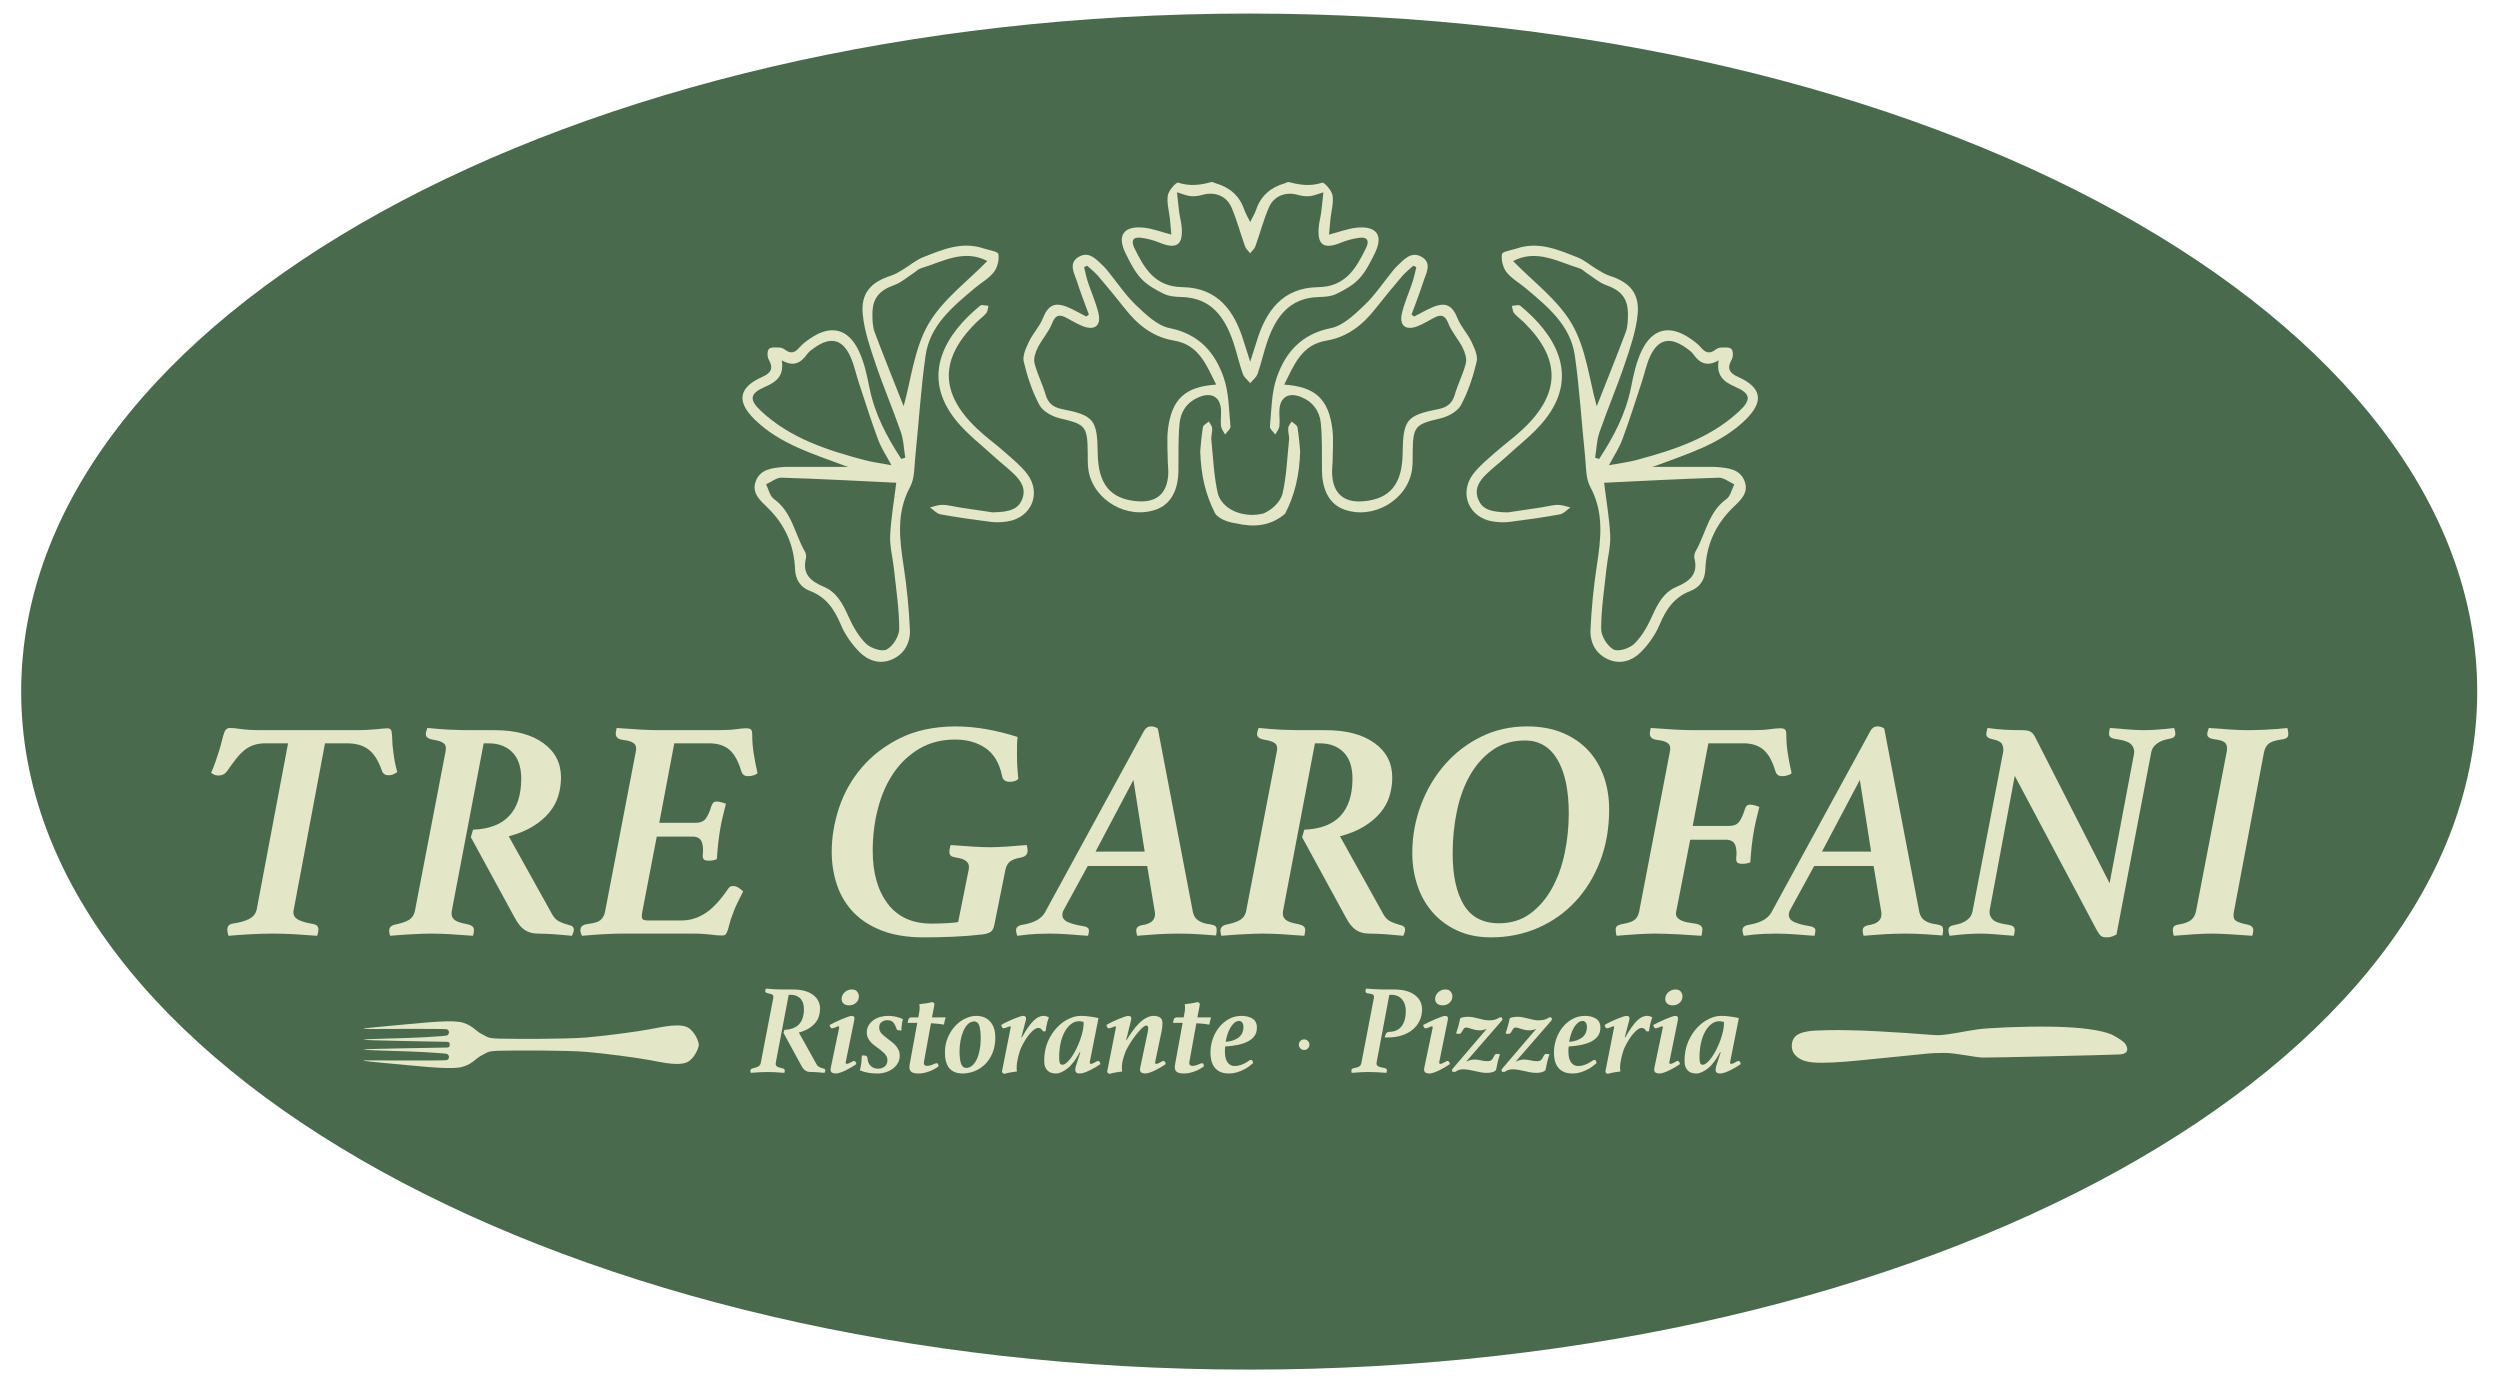 <?xml version="1.0" encoding="UTF-8" standalone="no"?>
<svg
   xmlns:dc="http://purl.org/dc/elements/1.1/"
   xmlns:cc="http://creativecommons.org/ns#"
   xmlns:rdf="http://www.w3.org/1999/02/22-rdf-syntax-ns#"
   xmlns:svg="http://www.w3.org/2000/svg"
   xmlns="http://www.w3.org/2000/svg"
   viewBox="0 0 1351.613 746.268"
   height="746.268"
   width="1351.613"
   xml:space="preserve"
   id="svg2"
   version="1.1"><defs
     id="defs6"><clipPath
       id="clipPath18"
       clipPathUnits="userSpaceOnUse"><path
         id="path16"
         d="M 0,559.701 H 1013.713 V 0 H 0 Z" /></clipPath></defs><g
     transform="matrix(1.333,0,0,-1.333,0,746.268)"
     id="g10"><g
       id="g12"><g
         clip-path="url(#clipPath18)"
         id="g14"><g
           transform="translate(1004.72,279.345)"
           id="g20"><path
             id="path22"
             style="fill:#4a6a4d;fill-opacity:1;fill-rule:nonzero;stroke:none"
             d="m 0,0 c 0,151.876 -222.991,274.996 -498.065,274.996 -275.074,0 -498.066,-123.12 -498.066,-274.996 0,-151.876 222.992,-274.996 498.066,-274.996 C -222.991,-274.996 0,-151.876 0,0" /></g><g
           transform="translate(697.083,366.094)"
           id="g24"><path
             id="path26"
             style="fill:#e4e6c8;fill-opacity:1;fill-rule:nonzero;stroke:none"
             d="M 0,0 C 2.075,0.065 4.209,-1.748 6.315,-2.692 5.298,-4.71 4.801,-7.456 3.173,-8.62 -4.234,-13.916 -5.251,-22.799 -9.39,-29.895 c -0.452,-0.775 -0.66,-1.954 -0.448,-2.813 1.594,-6.457 -1.989,-9.325 -7.297,-11.568 -5.207,-2.2 -7.648,-6.91 -9.894,-11.903 -1.802,-4.007 -4.077,-8.098 -7.15,-11.13 -1.92,-1.894 -6.533,-3.409 -8.457,-2.365 -2.534,1.375 -5.053,5.433 -5.046,8.332 0.018,8.146 1.293,16.294 2.153,24.433 0.472,4.467 1.722,8.944 1.526,13.368 -0.307,6.926 -1.542,13.812 -2.478,21.489 C -31.567,-1.349 -15.789,-0.491 0,0 m -39.112,15.44 c 2.839,7.636 5.282,15.42 7.845,23.157 1.161,3.504 1.88,7.198 3.403,10.529 3.211,7.021 7.945,8.152 14.275,3.761 1.183,-0.82 2.489,-1.66 3.287,-2.805 2.541,-3.647 5.592,-5.203 10.281,-2.483 C -1.075,41.46 2.021,38.867 6.65,36.882 12.909,34.198 13.372,31.703 8.371,27.028 -3.41,16.015 -18.261,11.219 -33.394,7.168 -36.782,6.262 -40.3,5.839 -44.512,5.053 c 2.006,3.794 4.117,6.936 5.4,10.387 m -20.346,46.751 c -5.744,9.998 -15.966,17.422 -23.94,25.679 9.539,4.985 18.143,-0.292 27.057,-2.998 1.006,-0.306 1.819,-1.226 2.744,-1.824 2.603,-1.682 5.024,-3.887 7.868,-4.905 6.221,-2.228 8.958,-5.381 8.919,-12.054 -0.014,-2.382 -0.097,-4.93 -0.917,-7.114 -3.931,-10.462 -8.126,-20.825 -11.741,-29.991 -3.002,10.663 -4.254,23.224 -9.99,33.207 M 10.991,23.625 c 7.456,7.314 6.458,12.987 -3.161,17.264 -3.651,1.623 -4.535,3.535 -2.536,7.108 0.622,1.112 0.601,3.485 -0.156,4.226 -0.844,0.825 -2.867,0.572 -4.371,0.541 -0.744,-0.016 -1.573,-0.459 -2.198,-0.929 -2.289,-1.72 -3.98,-1.148 -5.743,0.938 -1.223,1.448 -2.838,2.614 -4.419,3.702 -8.101,5.573 -15.138,4.17 -19.493,-4.654 -2.303,-4.663 -3.459,-10.004 -4.478,-15.168 -2.125,-10.765 -7.068,-20.101 -12.942,-29.051 -0.538,0.167 -1.077,0.335 -1.615,0.502 0.555,3.447 0.631,7.06 1.755,10.31 3.203,9.265 7.08,18.299 10.212,27.585 2.239,6.638 4.632,13.451 5.279,20.343 0.801,8.523 -3.301,12.969 -11.447,15.574 -1.766,0.565 -3.397,1.618 -5.009,2.581 -2.672,1.595 -5.102,3.748 -7.947,4.87 -7.88,3.11 -15.814,6.587 -24.623,3.609 -2.118,-0.716 -5.808,-1.21 -5.998,-2.293 -0.405,-2.309 0.375,-5.43 1.837,-7.313 2.013,-2.593 5.145,-4.301 7.726,-6.474 8.918,-7.507 18.232,-15.031 19.987,-27.432 1.912,-13.499 2.727,-27.152 4.141,-40.726 0.44,-4.223 0.22,-8.975 2.124,-12.501 5.653,-10.469 4.306,-21.062 2.634,-31.999 -1.31,-8.564 -2.157,-17.236 -2.557,-25.89 -0.243,-5.249 2.154,-9.866 7.292,-12.086 5.027,-2.172 9.791,-0.418 13.287,3.143 3.068,3.126 5.767,6.982 7.456,11.007 2.62,6.244 5.959,11.171 12.593,13.693 3.616,1.375 5.785,4.44 5.944,8.632 0.371,9.81 4.041,18.173 11.101,25.055 2.993,2.918 6.621,5.906 4.862,10.702 -1.856,5.057 -6.704,5.422 -11.263,5.839 -0.48,0.044 -0.965,0.05 -1.448,0.05 -8.285,0.003 -16.571,0.002 -24.856,0.002 0.482,0.103 0.961,0.25 1.43,0.427 12.91,4.887 26.358,8.767 36.6,18.813" /></g><g
           transform="translate(594.531,412.534)"
           id="g28"><path
             id="path30"
             style="fill:#e4e6c8;fill-opacity:1;fill-rule:nonzero;stroke:none"
             d="m 0,0 c -1.07,-4.337 -3.232,-8.395 -4.469,-12.705 -1.033,-3.601 -3.161,-5.223 -6.69,-5.918 -12.963,-2.555 -14.304,-4.306 -14.479,-18.009 -0.158,-12.448 -5.179,-18.51 -16.049,-19.378 -7.808,-0.623 -12.14,3.128 -12.557,11.002 -0.101,1.914 0.202,3.846 0.215,5.771 0.026,4.168 0.399,8.388 -0.107,12.497 -1.501,12.182 -7.001,17.232 -19.537,18.049 3.985,7.894 6.934,16.181 17.175,17.867 8.398,1.382 14.593,6.282 19.73,12.82 3.573,4.549 7.269,9.004 11.022,13.405 1.298,1.524 2.933,2.76 4.415,4.127 0.414,-0.186 0.829,-0.372 1.244,-0.558 -0.499,-1.991 -0.882,-4.02 -1.521,-5.964 -1.403,-4.268 -3.292,-8.41 -4.321,-12.759 -1.178,-4.982 1.497,-7.114 6.251,-5.28 2.383,0.92 4.588,2.305 6.866,3.493 2.879,1.5 4.425,0.97 5.729,-2.386 1.348,-3.47 4.071,-6.382 5.759,-9.755 C -0.377,4.427 0.469,1.903 0,0 m 2.224,8.79 c -1.544,3.246 -4.217,5.989 -5.542,9.294 -2.116,5.276 -4.702,6.858 -9.992,4.689 -2.641,-1.082 -5.12,-2.56 -7.672,-3.859 -0.353,0.264 -0.706,0.528 -1.059,0.792 1.573,4.329 3.286,8.613 4.674,13.001 1.112,3.516 3.91,7.809 -0.571,10.426 -4.338,2.535 -7.394,-1.329 -10.308,-4.082 -0.582,-0.55 -1.073,-1.2 -1.581,-1.825 -3.754,-4.622 -7.088,-9.688 -11.374,-13.748 -3.976,-3.766 -8.605,-8.271 -13.583,-9.264 -11.872,-2.37 -18.411,-9.816 -21.951,-20.087 -2.137,-6.199 -2.095,-13.176 -2.74,-19.831 -0.096,-0.992 1.421,-2.14 2.192,-3.216 0.572,1.131 1.496,2.219 1.639,3.402 0.248,2.058 -0.068,4.177 -0.002,6.267 0.172,5.407 3.636,7.599 8.758,5.561 4.81,-1.914 7.589,-5.755 8.056,-10.624 0.611,-6.362 0.394,-12.807 0.467,-19.218 0.092,-8.117 3.158,-13.634 8.846,-15.752 11.767,-4.383 25.786,3.667 27.659,15.977 0.36,2.37 0.259,4.818 0.286,7.23 0.12,10.549 1.032,11.304 11.239,13.692 3.099,0.726 6.939,2.787 8.33,5.372 2.938,5.463 4.935,11.566 6.381,17.63 0.581,2.436 -0.943,5.63 -2.152,8.173" /></g><g
           transform="translate(625.147,354.048)"
           id="g32"><path
             id="path34"
             style="fill:#e4e6c8;fill-opacity:1;fill-rule:nonzero;stroke:none"
             d="m 0,0 c -5.085,-0.775 -10.175,-1.52 -13.532,-2.02 -7.315,0.043 -10.432,1.526 -11.942,4.998 -1.956,4.496 0.337,7.788 3.352,10.694 2.426,2.337 5.136,4.376 7.615,6.661 5.308,4.895 11.201,9.335 15.695,14.898 14.947,18.498 3.93,35.371 -9.762,46.578 -0.66,0.541 -2.222,-0.02 -3.365,-0.068 0.275,-1.001 0.273,-2.234 0.881,-2.954 1.235,-1.462 2.852,-2.593 4.22,-3.953 C 7.918,60.17 7.833,46.308 -7.253,31.951 c -3.604,-3.43 -7.691,-6.346 -11.417,-9.654 -3.116,-2.766 -6.455,-5.438 -8.946,-8.72 -5.956,-7.844 -1.756,-17.771 7.943,-19.279 2.201,-0.343 4.517,-0.467 6.717,-0.191 6.86,0.863 13.712,1.835 20.511,3.076 1.529,0.28 2.827,1.828 4.232,2.792 C 10.08,0.354 8.368,1.062 6.669,1.031 4.441,0.99 2.227,0.339 0,0" /></g><g
           transform="translate(523.858,388.87)"
           id="g36"><path
             id="path38"
             style="fill:#e4e6c8;fill-opacity:1;fill-rule:nonzero;stroke:none"
             d="m 0,0 c -0.486,-0.895 -1.31,-1.764 -1.382,-2.69 -0.121,-1.577 0.501,-3.219 0.34,-4.785 -0.766,-7.435 -1.029,-15.012 -2.75,-22.233 -1.253,-3.396 -4.105,-5.96 -7.474,-7.517 -6.76,-1.899 -15.921,0.433 -18.54,7.53 -1.721,7.222 -1.985,14.798 -2.75,22.233 -0.161,1.566 0.46,3.208 0.339,4.785 -0.071,0.927 -0.896,1.795 -1.381,2.69 -0.823,-0.761 -2.221,-1.425 -2.369,-2.301 -0.616,-3.631 -0.855,-7.326 -1.099,-9.698 0.296,-9.775 2.137,-17.661 6.085,-25.347 0.593,-0.938 3.032,-3.243 8.565,-3.982 6.848,-1.612 13.853,-1.212 19.798,3.968 3.949,7.687 5.79,15.573 6.086,25.348 C 3.224,-9.627 2.985,-5.932 2.369,-2.301 2.22,-1.425 0.823,-0.761 0,0" /></g><g
           transform="translate(366.502,395.091)"
           id="g40"><path
             id="path42"
             style="fill:#e4e6c8;fill-opacity:1;fill-rule:nonzero;stroke:none"
             d="m 0,0 c -3.615,9.166 -7.81,19.53 -11.741,29.992 -0.82,2.183 -0.903,4.731 -0.917,7.114 -0.039,6.672 2.698,9.826 8.919,12.053 2.844,1.019 5.265,3.223 7.868,4.905 0.926,0.599 1.738,1.519 2.744,1.824 8.914,2.707 17.518,7.983 27.057,2.999 C 25.956,50.63 15.734,43.206 9.99,33.208 4.254,23.224 3.002,10.664 0,0 m -6.832,-98.657 c -1.924,-1.044 -6.537,0.471 -8.457,2.365 -3.073,3.032 -5.348,7.122 -7.15,11.13 -2.245,4.992 -4.686,9.703 -9.894,11.903 -5.308,2.243 -8.891,5.11 -7.297,11.567 0.212,0.86 0.004,2.038 -0.448,2.814 -4.139,7.096 -5.156,15.978 -12.563,21.274 -1.628,1.164 -2.125,3.911 -3.142,5.929 2.106,0.943 4.24,2.756 6.315,2.692 15.789,-0.492 31.567,-1.35 46.481,-2.053 -0.936,-7.677 -2.171,-14.562 -2.478,-21.488 -0.196,-4.424 1.054,-8.901 1.526,-13.368 0.86,-8.139 2.135,-16.287 2.153,-24.434 0.007,-2.898 -2.512,-6.956 -5.046,-8.331 m -51.007,96.702 c -5.001,4.675 -4.538,7.17 1.721,9.854 4.629,1.985 7.726,4.578 6.671,10.716 4.689,-2.719 7.74,-1.163 10.281,2.483 0.798,1.146 2.104,1.985 3.287,2.806 6.331,4.39 11.064,3.259 14.275,-3.761 1.524,-3.331 2.242,-7.025 3.403,-10.529 2.563,-7.738 5.006,-15.522 7.845,-23.158 1.283,-3.45 3.395,-6.592 5.4,-10.386 -4.212,0.786 -7.729,1.208 -11.118,2.115 -15.133,4.051 -29.983,8.847 -41.765,19.86 m 86.707,49.868 c 2.581,2.172 5.714,3.88 7.727,6.474 1.461,1.883 2.241,5.004 1.836,7.312 -0.189,1.083 -3.879,1.577 -5.998,2.294 C 23.624,66.971 15.69,63.494 7.81,60.384 4.965,59.261 2.535,57.108 -0.136,55.513 c -1.613,-0.962 -3.244,-2.015 -5.01,-2.58 -8.146,-2.605 -12.247,-7.051 -11.447,-15.574 0.647,-6.893 3.04,-13.705 5.279,-20.344 3.133,-9.286 7.009,-18.32 10.212,-27.584 1.124,-3.251 1.2,-6.863 1.755,-10.31 -0.538,-0.168 -1.076,-0.335 -1.615,-0.503 -5.873,8.951 -10.817,18.287 -12.942,29.052 -1.019,5.164 -2.175,10.504 -4.478,15.168 -4.355,8.824 -11.392,10.227 -19.493,4.653 -1.581,-1.087 -3.196,-2.254 -4.419,-3.701 -1.763,-2.086 -3.454,-2.658 -5.743,-0.938 -0.625,0.47 -1.454,0.913 -2.198,0.928 -1.504,0.031 -3.526,0.285 -4.37,-0.54 -0.758,-0.741 -0.778,-3.115 -0.157,-4.227 1.999,-3.573 1.115,-5.484 -2.536,-7.108 -9.618,-4.277 -10.617,-9.949 -3.16,-17.263 10.241,-10.046 23.689,-13.926 36.599,-18.813 0.469,-0.178 0.948,-0.324 1.43,-0.427 -8.285,0 -16.57,0 -24.856,-0.002 -0.483,0 -0.967,-0.007 -1.448,-0.051 -4.559,-0.417 -9.407,-0.781 -11.263,-5.839 -1.759,-4.795 1.869,-7.784 4.863,-10.702 7.059,-6.882 10.729,-15.244 11.1,-25.054 0.159,-4.193 2.328,-7.257 5.944,-8.632 6.634,-2.522 9.973,-7.45 12.593,-13.693 1.689,-4.026 4.388,-7.882 7.456,-11.007 3.496,-3.562 8.26,-5.315 13.287,-3.143 5.138,2.22 7.535,6.837 7.292,12.086 -0.4,8.654 -1.247,17.325 -2.557,25.889 -1.672,10.937 -3.018,21.53 2.634,32 1.904,3.526 1.684,8.277 2.124,12.501 1.414,13.573 2.229,27.226 4.141,40.726 1.755,12.4 11.069,19.924 19.987,27.432" /></g><g
           transform="translate(462.727,463.414)"
           id="g44"><path
             id="path46"
             style="fill:#e4e6c8;fill-opacity:1;fill-rule:nonzero;stroke:none"
             d="m 0,0 c 2.509,-0.319 5.052,-0.968 7.388,-1.934 7.168,-2.964 9.917,-1.017 9.098,6.74 -0.185,1.755 -0.677,3.476 -0.911,5.229 -0.342,2.576 -0.579,5.167 -0.932,8.4 2.501,-0.738 3.985,-1.425 5.518,-1.557 1.552,-0.135 3.219,0.051 4.718,0.494 4.888,1.447 9.817,-0.278 11.887,-5.105 2.187,-5.103 3.6,-10.534 5.476,-15.777 0.379,-1.059 1.39,-1.858 2.069,-2.809 0.68,0.951 1.732,1.737 2.111,2.796 1.876,5.243 3.289,10.674 5.476,15.777 2.07,4.827 6.999,6.552 11.887,5.105 1.499,-0.444 3.166,-0.629 4.718,-0.494 1.532,0.132 3.017,0.819 5.518,1.557 -0.353,-3.233 -0.59,-5.824 -0.933,-8.4 -0.233,-1.753 -0.725,-3.474 -0.91,-5.229 -0.819,-7.757 1.93,-9.704 9.097,-6.74 2.337,0.966 4.88,1.615 7.389,1.934 3.27,0.416 4.04,-1.318 2.669,-4.121 -4.047,-8.276 -8.33,-15.766 -19.488,-15.914 -14.338,-0.19 -21.211,-9.652 -24.949,-22.214 -0.659,-2.216 -1.685,-5.088 -2.562,-7.993 -0.878,2.909 -1.906,5.787 -2.566,8.006 C 38.03,-29.687 31.157,-20.225 16.819,-20.035 5.66,-19.887 1.378,-12.397 -2.669,-4.121 -4.041,-1.318 -3.27,0.416 0,0 m 0.116,-16.582 c 2.482,-2.668 5.96,-4.58 9.299,-6.214 2.076,-1.016 4.701,-1.172 7.092,-1.235 12.025,-0.32 17.476,-8.147 20.928,-18.194 1.463,-4.258 2.403,-8.697 3.892,-12.944 0.505,-1.44 1.968,-2.544 2.993,-3.801 l 0.012,1.995 0.011,-2.008 c 1.026,1.257 2.488,2.361 2.993,3.801 1.49,4.247 2.43,8.686 3.893,12.944 3.452,10.046 8.903,17.874 20.928,18.194 2.391,0.063 5.016,0.219 7.092,1.235 3.339,1.634 6.817,3.546 9.299,6.213 2.68,2.881 4.517,6.646 6.306,10.233 3.61,7.239 0.855,11.257 -7.298,10.444 -3.577,-0.357 -7.053,-1.724 -11.242,-2.804 0.209,2.355 0.358,4.352 0.569,6.343 0.339,3.192 1.349,6.482 0.857,9.534 -0.322,2 -3.368,5.437 -4.204,5.166 -4.647,-1.503 -8.98,-0.993 -13.448,0.257 C 59.57,22.721 58.879,22.229 58.264,22.05 52.639,20.41 48.662,17.032 46.732,11.363 46.23,9.89 45.396,8.519 44.335,6.378 43.272,8.527 42.435,9.9 41.932,11.377 40.002,17.045 36.025,20.423 30.4,22.063 29.784,22.242 29.094,22.735 28.576,22.59 24.108,21.34 19.775,20.83 15.128,22.333 14.292,22.604 11.246,19.167 10.923,17.167 10.432,14.115 11.442,10.825 11.78,7.633 11.992,5.642 12.141,3.645 12.35,1.29 8.161,2.37 4.685,3.737 1.108,4.094 -7.045,4.907 -9.8,0.89 -6.19,-6.35 c 1.789,-3.587 3.626,-7.352 6.306,-10.232" /></g><g
           transform="translate(473.723,385.807)"
           id="g48"><path
             id="path50"
             style="fill:#e4e6c8;fill-opacity:1;fill-rule:nonzero;stroke:none"
             d="m 0,0 c -0.506,-4.108 -0.133,-8.328 -0.106,-12.497 0.012,-1.924 0.315,-3.856 0.214,-5.77 -0.417,-7.875 -4.749,-11.626 -12.556,-11.002 -10.871,0.868 -15.892,6.929 -16.05,19.377 -0.175,13.703 -1.516,15.454 -14.479,18.009 -3.529,0.696 -5.657,2.317 -6.69,5.919 -1.237,4.309 -3.399,8.367 -4.469,12.705 -0.469,1.903 0.377,4.426 1.324,6.318 1.688,3.374 4.411,6.285 5.759,9.756 1.304,3.356 2.85,3.885 5.729,2.385 2.278,-1.187 4.483,-2.573 6.866,-3.493 4.754,-1.834 7.429,0.298 6.251,5.28 -1.028,4.35 -2.918,8.491 -4.321,12.759 -0.639,1.945 -1.022,3.974 -1.521,5.964 0.415,0.186 0.83,0.372 1.244,0.558 1.482,-1.367 3.117,-2.603 4.416,-4.126 3.752,-4.402 7.449,-8.857 11.022,-13.405 C -12.231,42.199 -6.035,37.299 2.362,35.916 12.604,34.23 15.552,25.943 19.537,18.049 7.001,17.232 1.501,12.182 0,0 M 21.51,7.489 C 21.576,5.4 21.26,3.28 21.508,1.222 c 0.143,-1.183 1.067,-2.271 1.639,-3.402 0.771,1.076 2.288,2.224 2.192,3.216 -0.645,6.656 -0.603,13.633 -2.74,19.832 -3.54,10.271 -10.079,17.717 -21.951,20.086 -4.977,0.994 -9.607,5.498 -13.583,9.264 -4.286,4.06 -7.62,9.126 -11.374,13.749 -0.508,0.624 -0.999,1.274 -1.58,1.824 -2.915,2.753 -5.971,6.617 -10.309,4.083 -4.481,-2.618 -1.683,-6.91 -0.571,-10.427 1.388,-4.388 3.101,-8.672 4.674,-13.001 -0.353,-0.264 -0.706,-0.527 -1.059,-0.791 -2.552,1.299 -5.031,2.776 -7.672,3.859 -5.29,2.169 -7.876,0.586 -9.991,-4.689 -1.326,-3.305 -3.999,-6.049 -5.542,-9.294 -1.21,-2.543 -2.733,-5.737 -2.153,-8.173 1.446,-6.064 3.443,-12.168 6.381,-17.63 1.391,-2.585 5.231,-4.647 8.33,-5.372 10.207,-2.389 11.119,-3.143 11.239,-13.692 0.027,-2.413 -0.074,-4.86 0.287,-7.231 1.872,-12.309 15.891,-20.36 27.658,-15.977 5.688,2.119 8.754,7.635 8.846,15.753 0.073,6.41 -0.144,12.855 0.467,19.218 0.467,4.869 3.246,8.709 8.056,10.623 5.122,2.039 8.586,-0.153 8.758,-5.561" /></g><g
           transform="translate(407.641,376.358)"
           id="g52"><path
             id="path54"
             style="fill:#e4e6c8;fill-opacity:1;fill-rule:nonzero;stroke:none"
             d="m 0,0 c -3.726,3.309 -7.813,6.224 -11.417,9.653 -15.086,14.358 -15.172,28.22 -0.415,42.884 1.368,1.36 2.985,2.491 4.22,3.953 0.608,0.72 0.606,1.953 0.88,2.954 -1.142,0.048 -2.704,0.609 -3.365,0.068 -13.691,-11.207 -24.708,-28.08 -9.762,-46.578 4.495,-5.563 10.388,-10.003 15.696,-14.898 2.478,-2.285 5.189,-4.324 7.615,-6.661 3.015,-2.906 5.308,-6.199 3.352,-10.694 -1.511,-3.472 -4.628,-4.955 -11.942,-4.998 -3.357,0.5 -8.447,1.245 -13.532,2.02 -2.227,0.339 -4.441,0.99 -6.669,1.031 -1.699,0.031 -3.411,-0.677 -5.118,-1.056 1.405,-0.964 2.703,-2.512 4.232,-2.791 6.798,-1.242 13.651,-2.214 20.51,-3.077 2.2,-0.277 4.517,-0.152 6.717,0.19 9.7,1.509 13.9,11.436 7.944,19.28 C 6.454,-5.438 3.116,-2.767 0,0" /></g><g
           transform="translate(116.835,258.365)"
           id="g56"><path
             id="path58"
             style="fill:#e4e6c8;fill-opacity:1;fill-rule:nonzero;stroke:none"
             d="m 0,0 h -9.012 c -1.863,0 -3.491,-0.234 -4.888,-0.698 -1.396,-0.466 -2.666,-1.164 -3.808,-2.095 -1.143,-0.932 -2.265,-2.094 -3.364,-3.491 -1.101,-1.396 -2.329,-3.068 -3.682,-5.014 -0.507,-0.678 -1.059,-1.142 -1.649,-1.396 -0.594,-0.254 -1.228,-0.381 -1.905,-0.381 -0.678,0 -1.291,0.147 -1.84,0.444 -0.552,0.296 -0.911,0.528 -1.079,0.698 0.676,1.438 1.247,2.857 1.713,4.253 0.464,1.396 0.994,2.983 1.587,4.76 0.508,1.692 0.888,3.089 1.143,4.19 0.254,1.098 0.549,2.114 0.888,3.046 0.423,1.269 1.184,1.904 2.285,1.904 1.099,0 2.644,-0.148 4.633,-0.444 1.988,-0.298 5.015,-0.445 9.077,-0.445 h 36.94 c 2.114,0 3.871,0.042 5.268,0.127 1.396,0.084 2.58,0.169 3.554,0.254 0.972,0.084 1.797,0.169 2.476,0.254 0.676,0.084 1.311,0.127 1.903,0.127 1.099,0 1.693,-0.508 1.778,-1.523 0.169,-1.27 0.254,-2.412 0.254,-3.428 0,-1.015 0.126,-2.455 0.38,-4.315 0.169,-1.441 0.382,-2.857 0.635,-4.253 0.254,-1.396 0.591,-2.814 1.016,-4.253 -0.425,-0.254 -0.911,-0.529 -1.46,-0.825 -0.551,-0.297 -1.25,-0.444 -2.094,-0.444 -1.355,0 -2.244,0.591 -2.666,1.777 -1.355,3.977 -3.132,6.833 -5.332,8.568 C 30.55,-0.869 27.588,0 23.865,0 H 14.979 L 2.285,-67.533 c -0.339,-1.523 0.042,-2.709 1.143,-3.555 1.098,-0.846 3.046,-1.523 5.839,-2.03 1.184,-0.171 1.987,-0.445 2.412,-0.825 0.422,-0.381 0.634,-0.911 0.634,-1.587 0,-0.34 -0.043,-0.72 -0.127,-1.143 -0.085,-0.424 -0.211,-0.888 -0.38,-1.396 -3.132,0.254 -6.179,0.466 -9.14,0.635 -2.964,0.17 -5.966,0.254 -9.013,0.254 -2.624,0 -5.544,-0.084 -8.759,-0.254 -3.217,-0.169 -6.22,-0.381 -9.012,-0.635 -0.171,0.425 -0.298,0.847 -0.382,1.269 -0.085,0.423 -0.127,0.845 -0.127,1.27 0,1.352 0.719,2.158 2.158,2.412 2.962,0.422 5.247,1.079 6.855,1.967 1.607,0.889 2.581,2.178 2.92,3.872 z" /></g><g
           transform="translate(183.225,190.325)"
           id="g60"><path
             id="path62"
             style="fill:#e4e6c8;fill-opacity:1;fill-rule:nonzero;stroke:none"
             d="m 0,0 c -0.254,-1.44 0.041,-2.561 0.888,-3.364 0.846,-0.805 2.454,-1.419 4.824,-1.841 1.27,-0.254 2.136,-0.571 2.603,-0.952 0.464,-0.38 0.697,-0.911 0.697,-1.586 0,-0.34 -0.043,-0.699 -0.126,-1.079 -0.085,-0.382 -0.171,-0.782 -0.254,-1.206 -3.217,0.253 -6.242,0.465 -9.077,0.634 -2.836,0.171 -5.438,0.254 -7.807,0.254 -1.947,0 -4.528,-0.083 -7.743,-0.254 -3.217,-0.169 -6.22,-0.381 -9.012,-0.634 -0.254,0.761 -0.381,1.438 -0.381,2.03 0,1.353 0.846,2.2 2.539,2.539 2.453,0.508 4.293,1.143 5.521,1.904 1.226,0.762 2.009,1.905 2.349,3.428 l 12.44,64.74 c 0.337,1.523 0.147,2.622 -0.571,3.301 -0.72,0.676 -2.095,1.184 -4.126,1.523 -2.202,0.337 -3.3,1.098 -3.3,2.284 0,0.592 0.21,1.439 0.635,2.54 3.215,-0.34 6.324,-0.571 9.33,-0.698 3.003,-0.127 5.563,-0.191 7.68,-0.191 h 10.155 c 8.378,0 14.979,-1.736 19.803,-5.205 4.824,-3.471 7.236,-8.124 7.236,-13.963 0,-2.539 -0.362,-5.014 -1.079,-7.426 -0.721,-2.412 -1.926,-4.655 -3.618,-6.728 -1.694,-2.075 -3.894,-3.957 -6.601,-5.649 -2.71,-1.694 -6.01,-3.047 -9.902,-4.062 L 40.621,-1.143 c 0.762,-1.44 1.734,-2.455 2.92,-3.046 1.184,-0.594 2.58,-1.101 4.189,-1.524 1.184,-0.254 1.777,-0.846 1.777,-1.777 0,-0.678 -0.254,-1.523 -0.762,-2.538 -1.015,0.085 -2.158,0.19 -3.427,0.317 -1.27,0.126 -2.539,0.234 -3.809,0.317 -1.269,0.085 -2.475,0.149 -3.617,0.19 -1.143,0.044 -2.095,0.064 -2.856,0.064 -2.202,0 -4.043,0.508 -5.522,1.524 -1.482,1.015 -2.857,2.748 -4.126,5.204 l -17.645,32.37 0.889,3.047 c 13.031,0.507 19.549,7.445 19.549,20.818 0,1.86 -0.234,3.66 -0.698,5.395 -0.466,1.734 -1.25,3.257 -2.349,4.57 -1.101,1.311 -2.497,2.348 -4.189,3.11 -1.694,0.762 -3.767,1.142 -6.22,1.142 h -1.777 z" /></g><g
           transform="translate(257.864,254.938)"
           id="g64"><path
             id="path66"
             style="fill:#e4e6c8;fill-opacity:1;fill-rule:nonzero;stroke:none"
             d="m 0,0 c 0.337,1.523 0.105,2.644 -0.698,3.363 -0.806,0.719 -2.349,1.206 -4.633,1.461 -1.864,0.254 -2.794,1.098 -2.794,2.539 0,0.59 0.128,1.352 0.382,2.285 C -4.528,9.393 -1.419,9.181 1.587,9.012 4.589,8.842 7.15,8.759 9.266,8.759 h 23.739 c 3.3,0 5.817,0.127 7.553,0.38 1.733,0.254 3.11,0.381 4.125,0.381 1.016,0 1.692,-0.17 2.031,-0.508 0.338,-0.338 0.508,-0.973 0.508,-1.904 0,-2.709 0.21,-5.374 0.635,-7.997 0.422,-2.624 0.93,-5.248 1.523,-7.87 -0.424,-0.339 -0.996,-0.615 -1.714,-0.826 -0.719,-0.211 -1.376,-0.316 -1.967,-0.316 -0.932,0 -1.609,0.19 -2.031,0.57 -0.425,0.382 -0.72,0.867 -0.889,1.46 -1.186,4.062 -2.792,6.96 -4.824,8.696 -2.031,1.733 -4.782,2.602 -8.251,2.602 H 15.614 L 9.521,-28.816 h 14.724 c 1.947,0 3.343,0.591 4.19,1.777 0.845,1.184 1.564,2.793 2.158,4.824 0.169,0.508 0.4,0.972 0.698,1.396 0.296,0.423 0.781,0.635 1.46,0.635 0.676,0 1.353,-0.107 2.031,-0.317 0.676,-0.213 1.269,-0.403 1.777,-0.572 -0.508,-1.947 -0.952,-3.744 -1.333,-5.394 -0.381,-1.651 -0.72,-3.323 -1.015,-5.015 -0.298,-1.693 -0.552,-3.513 -0.762,-5.458 -0.212,-1.948 -0.402,-4.148 -0.571,-6.601 -0.847,-0.425 -1.948,-0.635 -3.301,-0.635 -1.186,0 -1.904,0.254 -2.158,0.762 -0.253,0.507 -0.339,1.057 -0.253,1.65 0.253,2.114 0.105,3.872 -0.445,5.268 -0.551,1.396 -1.84,2.095 -3.872,2.095 H 8.505 L 2.539,-65.49 c -0.171,-1.191 -0.108,-1.978 0.19,-2.359 0.296,-0.382 1.036,-0.573 2.222,-0.573 H 18.66 c 3.047,0 6.03,0.853 8.949,2.561 2.92,1.708 5.987,4.826 9.204,9.354 0.422,0.682 0.803,1.194 1.142,1.535 0.337,0.341 0.846,0.514 1.524,0.514 0.761,0 1.501,-0.235 2.221,-0.698 0.718,-0.467 1.333,-0.952 1.841,-1.46 l -1.269,-2.539 c -0.425,-0.847 -0.889,-1.799 -1.397,-2.856 -0.508,-1.059 -1.015,-2.307 -1.523,-3.745 -0.678,-1.694 -1.165,-3.195 -1.46,-4.506 -0.297,-1.313 -0.615,-2.307 -0.952,-2.984 -0.254,-0.59 -0.53,-0.952 -0.825,-1.079 -0.298,-0.127 -0.657,-0.19 -1.079,-0.19 -0.932,0 -1.758,0.043 -2.476,0.127 -0.719,0.085 -1.503,0.171 -2.348,0.254 -0.847,0.085 -1.799,0.171 -2.856,0.254 -1.059,0.085 -2.349,0.127 -3.872,0.127 H -6.22 c -1.694,0 -4.021,-0.083 -6.982,-0.254 -2.963,-0.169 -5.839,-0.381 -8.632,-0.635 -0.423,0.847 -0.635,1.607 -0.635,2.285 0,0.676 0.234,1.226 0.698,1.65 0.464,0.423 1.29,0.718 2.476,0.889 2.453,0.254 4.145,0.803 5.077,1.65 0.931,0.845 1.524,1.987 1.778,3.428 z" /></g><g
           transform="translate(392.927,207.335)"
           id="g68"><path
             id="path70"
             style="fill:#e4e6c8;fill-opacity:1;fill-rule:nonzero;stroke:none"
             d="M 0,0 C 0.508,2.622 -1.227,4.189 -5.205,4.696 -6.22,4.865 -6.918,5.119 -7.299,5.458 -7.68,5.795 -7.87,6.303 -7.87,6.981 c 0,0.423 0.042,0.845 0.127,1.27 0.083,0.423 0.21,0.93 0.381,1.523 3.215,-0.254 6.198,-0.466 8.949,-0.635 2.749,-0.17 5.141,-0.253 7.172,-0.253 1.692,0 3.872,0.083 6.538,0.253 2.665,0.169 5.395,0.381 8.188,0.635 0.253,-0.932 0.38,-1.694 0.38,-2.284 0,-1.524 -0.932,-2.456 -2.792,-2.794 C 19.125,4.357 17.687,3.828 16.756,3.11 15.824,2.39 15.19,1.269 14.852,-0.254 l -4.569,-22.723 c -0.255,-1.186 -0.762,-2.031 -1.524,-2.539 -0.761,-0.507 -1.989,-0.844 -3.681,-1.015 -3.639,-0.423 -7.47,-0.718 -11.489,-0.889 -4.02,-0.168 -7.977,-0.254 -11.868,-0.254 -6.602,0 -12.25,0.911 -16.947,2.73 -4.697,1.818 -8.549,4.294 -11.552,7.425 -3.004,3.131 -5.226,6.812 -6.664,11.045 -1.44,4.23 -2.158,8.758 -2.158,13.582 0,5.84 0.994,11.762 2.983,17.773 1.987,6.007 5.056,11.444 9.203,16.312 4.146,4.865 9.33,8.841 15.551,11.932 6.22,3.088 13.602,4.675 22.151,4.76 4.399,0 8.759,-0.391 13.075,-1.17 4.316,-0.782 8.461,-1.821 12.44,-3.122 -0.17,-1.202 -0.254,-2.436 -0.254,-3.705 v -3.682 c 0,-1.523 0.042,-3.068 0.127,-4.633 0.084,-1.567 0.211,-3.237 0.381,-5.014 -0.762,-0.762 -1.904,-1.142 -3.427,-1.142 -1.863,0 -2.92,0.844 -3.174,2.538 -1.101,5.161 -3.344,8.886 -6.728,11.171 -3.386,2.285 -7.448,3.428 -12.186,3.428 -5.586,0 -10.473,-1.248 -14.662,-3.739 -4.189,-2.493 -7.68,-5.81 -10.473,-9.949 -2.792,-4.14 -4.887,-8.934 -6.283,-14.382 -1.396,-5.451 -2.095,-11.132 -2.095,-17.044 0,-8.958 2.032,-16.118 6.093,-21.481 4.063,-5.366 9.985,-8.047 17.772,-8.047 2.2,0 4.38,0.063 6.538,0.19 2.157,0.127 3.574,0.274 4.252,0.445 z" /></g><g
           transform="translate(464.267,214.443)"
           id="g72"><path
             id="path74"
             style="fill:#e4e6c8;fill-opacity:1;fill-rule:nonzero;stroke:none"
             d="M 0,0 -4.57,29.07 -19.93,0 Z m 1.016,-5.839 h -24.119 l -9.775,-17.899 c -0.339,-0.593 -0.507,-1.228 -0.507,-1.904 0,-1.355 0.825,-2.37 2.475,-3.046 1.65,-0.679 3.618,-1.186 5.903,-1.524 1.606,-0.254 2.411,-0.847 2.411,-1.777 0,-0.593 -0.126,-1.311 -0.38,-2.158 -3.217,0.254 -6.074,0.466 -8.569,0.635 -2.497,0.17 -4.846,0.254 -7.045,0.254 -1.609,0 -3.408,-0.042 -5.395,-0.127 -1.988,-0.083 -4.548,-0.337 -7.68,-0.762 -0.169,0.425 -0.295,0.825 -0.381,1.206 -0.083,0.381 -0.127,0.74 -0.127,1.079 0,0.591 0.234,1.079 0.698,1.46 0.467,0.381 1.291,0.654 2.475,0.825 4.233,0.762 7.066,2.368 8.506,4.823 L -0.254,49 c 0.677,1.184 1.607,1.777 2.793,1.777 1.099,0 2.031,-0.298 2.792,-0.889 l 14.218,-74.387 c 0.337,-1.609 1.121,-2.794 2.348,-3.555 1.226,-0.761 2.686,-1.228 4.38,-1.396 1.015,-0.171 1.756,-0.381 2.221,-0.635 0.465,-0.254 0.699,-0.847 0.699,-1.777 0,-0.254 -0.022,-0.571 -0.064,-0.952 -0.043,-0.381 -0.107,-0.781 -0.19,-1.206 -2.202,0.17 -4.57,0.339 -7.109,0.508 -2.539,0.17 -5.248,0.254 -8.124,0.254 -1.187,0 -2.498,-0.02 -3.935,-0.064 -1.44,-0.041 -2.92,-0.105 -4.444,-0.19 -1.522,-0.083 -3.004,-0.191 -4.443,-0.318 -1.439,-0.127 -2.75,-0.232 -3.934,-0.317 -0.254,0.762 -0.381,1.48 -0.381,2.158 0,0.508 0.168,0.952 0.507,1.333 0.337,0.381 0.973,0.655 1.905,0.825 3.469,0.508 5.204,1.987 5.204,4.443 0,0.591 -0.044,1.016 -0.127,1.27 z" /></g><g
           transform="translate(520.375,190.325)"
           id="g76"><path
             id="path78"
             style="fill:#e4e6c8;fill-opacity:1;fill-rule:nonzero;stroke:none"
             d="m 0,0 c -0.255,-1.44 0.041,-2.561 0.888,-3.364 0.845,-0.805 2.454,-1.419 4.824,-1.841 1.269,-0.254 2.136,-0.571 2.602,-0.952 0.464,-0.38 0.697,-0.911 0.697,-1.586 0,-0.34 -0.042,-0.699 -0.126,-1.079 -0.085,-0.382 -0.17,-0.782 -0.254,-1.206 -3.217,0.253 -6.242,0.465 -9.077,0.634 -2.836,0.171 -5.437,0.254 -7.806,0.254 -1.947,0 -4.529,-0.083 -7.744,-0.254 -3.217,-0.169 -6.219,-0.381 -9.012,-0.634 -0.254,0.761 -0.381,1.438 -0.381,2.03 0,1.353 0.847,2.2 2.539,2.539 2.453,0.508 4.294,1.143 5.521,1.904 1.226,0.762 2.01,1.905 2.35,3.428 l 12.44,64.74 c 0.336,1.523 0.146,2.622 -0.571,3.301 -0.722,0.676 -2.095,1.184 -4.126,1.523 -2.203,0.337 -3.301,1.098 -3.301,2.284 0,0.592 0.21,1.439 0.634,2.54 3.216,-0.34 6.326,-0.571 9.331,-0.698 3.003,-0.127 5.563,-0.191 7.68,-0.191 h 10.155 c 8.379,0 14.98,-1.736 19.803,-5.205 4.824,-3.471 7.236,-8.124 7.236,-13.963 0,-2.539 -0.362,-5.014 -1.078,-7.426 -0.722,-2.412 -1.928,-4.655 -3.618,-6.728 -1.696,-2.075 -3.894,-3.957 -6.602,-5.649 -2.71,-1.694 -6.009,-3.047 -9.901,-4.062 L 40.621,-1.143 c 0.76,-1.44 1.733,-2.455 2.92,-3.046 1.182,-0.594 2.579,-1.101 4.188,-1.524 1.184,-0.254 1.777,-0.846 1.777,-1.777 0,-0.678 -0.253,-1.523 -0.761,-2.538 -1.016,0.085 -2.159,0.19 -3.428,0.317 -1.269,0.126 -2.539,0.234 -3.808,0.317 -1.269,0.085 -2.475,0.149 -3.618,0.19 -1.143,0.044 -2.094,0.064 -2.856,0.064 -2.201,0 -4.042,0.508 -5.523,1.524 -1.481,1.015 -2.855,2.748 -4.125,5.204 l -17.644,32.37 0.888,3.047 c 13.032,0.507 19.549,7.445 19.549,20.818 0,1.86 -0.234,3.66 -0.698,5.395 -0.467,1.734 -1.25,3.257 -2.348,4.57 -1.101,1.311 -2.498,2.348 -4.19,3.11 -1.693,0.762 -3.767,1.142 -6.22,1.142 h -1.777 z" /></g><g
           transform="translate(607.964,185.374)"
           id="g80"><path
             id="path82"
             style="fill:#e4e6c8;fill-opacity:1;fill-rule:nonzero;stroke:none"
             d="m 0,0 c 4.906,0 9.14,1.311 12.693,3.935 3.554,2.622 6.494,6.05 8.824,10.282 2.326,4.231 4.04,8.991 5.14,14.281 1.098,5.288 1.649,10.641 1.649,16.059 0,9.308 -1.522,16.565 -4.568,21.77 -3.047,5.204 -7.449,7.806 -13.203,7.806 -5.077,0 -9.457,-1.291 -13.138,-3.871 -3.682,-2.582 -6.728,-5.988 -9.14,-10.219 -2.411,-4.233 -4.189,-9.098 -5.331,-14.598 -1.143,-5.502 -1.714,-11.214 -1.714,-17.137 0,-8.886 1.501,-15.826 4.507,-20.818 C -11.279,2.495 -6.518,0 0,0 m 11.424,79.846 c 5.416,0 10.197,-0.869 14.344,-2.602 4.146,-1.736 7.617,-4.106 10.409,-7.109 2.794,-3.005 4.908,-6.559 6.348,-10.663 1.438,-4.106 2.157,-8.527 2.157,-13.266 0,-7.701 -1.226,-14.725 -3.681,-21.072 C 38.547,18.787 35.181,13.329 30.909,8.759 26.635,4.189 21.58,0.635 15.739,-1.904 9.9,-4.443 3.595,-5.713 -3.175,-5.713 c -5.247,0 -9.859,0.932 -13.836,2.793 -3.979,1.861 -7.321,4.358 -10.028,7.49 -2.71,3.13 -4.741,6.769 -6.094,10.917 -1.354,4.145 -2.03,8.461 -2.03,12.948 0,6.769 1.162,13.265 3.491,19.485 2.326,6.22 5.564,11.699 9.71,16.439 4.146,4.739 9.055,8.505 14.726,11.298 5.669,2.793 11.888,4.189 18.66,4.189" /></g><g
           transform="translate(679.812,189.944)"
           id="g84"><path
             id="path86"
             style="fill:#e4e6c8;fill-opacity:1;fill-rule:nonzero;stroke:none"
             d="m 0,0 c -0.171,-0.847 -0.044,-1.545 0.38,-2.095 0.423,-0.551 0.995,-0.995 1.714,-1.333 0.719,-0.339 1.502,-0.592 2.35,-0.761 0.844,-0.171 1.649,-0.298 2.41,-0.381 1.44,-0.171 2.432,-0.466 2.983,-0.889 0.55,-0.425 0.826,-0.932 0.826,-1.523 0,-0.339 -0.044,-0.762 -0.128,-1.27 -0.085,-0.507 -0.17,-0.971 -0.252,-1.396 -1.524,0.085 -3.195,0.19 -5.015,0.317 -1.821,0.127 -3.576,0.235 -5.268,0.318 -1.694,0.085 -3.323,0.149 -4.887,0.19 -1.567,0.044 -2.856,0.064 -3.873,0.064 -1.693,0 -3.979,-0.083 -6.854,-0.254 -2.879,-0.169 -5.713,-0.381 -8.505,-0.635 -0.169,0.425 -0.274,0.889 -0.318,1.396 -0.042,0.508 -0.062,0.931 -0.062,1.27 0,0.762 0.336,1.289 1.015,1.587 0.675,0.295 1.523,0.527 2.538,0.698 1.607,0.254 2.92,0.718 3.935,1.396 1.015,0.677 1.693,1.861 2.032,3.555 l 12.44,64.74 c 0.337,1.523 0.105,2.644 -0.699,3.363 -0.804,0.719 -2.347,1.206 -4.633,1.461 -1.863,0.254 -2.793,1.098 -2.793,2.539 0,0.59 0.129,1.352 0.381,2.285 3.216,-0.255 6.326,-0.467 9.331,-0.636 3.002,-0.17 5.563,-0.253 7.679,-0.253 h 23.739 c 3.3,0 5.817,0.127 7.554,0.38 1.731,0.254 3.109,0.381 4.125,0.381 1.016,0 1.691,-0.17 2.031,-0.508 0.337,-0.338 0.507,-0.973 0.507,-1.904 0,-2.709 0.21,-5.374 0.634,-7.997 0.423,-2.624 0.931,-5.248 1.525,-7.87 -0.424,-0.339 -0.996,-0.615 -1.715,-0.825 -0.719,-0.212 -1.376,-0.317 -1.966,-0.317 -0.933,0 -1.61,0.19 -2.032,0.57 -0.424,0.382 -0.72,0.867 -0.888,1.46 -1.187,4.062 -2.793,6.96 -4.824,8.696 -2.032,1.733 -4.782,2.602 -8.251,2.602 H 13.075 L 6.727,34.909 h 14.726 c 1.946,0 3.343,0.591 4.189,1.777 0.845,1.184 1.565,2.792 2.158,4.823 0.169,0.508 0.401,0.973 0.698,1.397 0.296,0.423 0.781,0.635 1.46,0.635 0.677,0 1.353,-0.107 2.032,-0.318 0.675,-0.212 1.268,-0.403 1.776,-0.571 -0.508,-1.948 -0.951,-3.744 -1.333,-5.395 -0.381,-1.65 -0.719,-3.322 -1.015,-5.014 -0.298,-1.694 -0.551,-3.513 -0.761,-5.459 -0.213,-1.947 -0.404,-4.147 -0.571,-6.6 -0.848,-0.425 -1.948,-0.636 -3.301,-0.636 -1.187,0 -1.904,0.254 -2.158,0.763 -0.254,0.507 -0.339,1.057 -0.254,1.649 0.254,2.115 0.106,3.872 -0.445,5.269 -0.551,1.396 -1.841,2.094 -3.871,2.094 H 5.712 Z" /></g><g
           transform="translate(758.896,214.443)"
           id="g88"><path
             id="path90"
             style="fill:#e4e6c8;fill-opacity:1;fill-rule:nonzero;stroke:none"
             d="M 0,0 -4.571,29.07 -19.93,0 Z m 1.015,-5.839 h -24.119 l -9.774,-17.899 c -0.34,-0.593 -0.507,-1.228 -0.507,-1.904 0,-1.355 0.824,-2.37 2.473,-3.046 1.652,-0.679 3.618,-1.186 5.904,-1.524 1.607,-0.254 2.412,-0.847 2.412,-1.777 0,-0.593 -0.126,-1.311 -0.382,-2.158 -3.215,0.254 -6.073,0.466 -8.568,0.635 -2.496,0.17 -4.845,0.254 -7.045,0.254 -1.608,0 -3.407,-0.042 -5.395,-0.127 -1.987,-0.083 -4.549,-0.337 -7.679,-0.762 -0.169,0.425 -0.297,0.825 -0.382,1.206 -0.082,0.381 -0.126,0.74 -0.126,1.079 0,0.591 0.233,1.079 0.698,1.46 0.467,0.381 1.291,0.654 2.474,0.825 4.234,0.762 7.066,2.368 8.506,4.823 L -0.255,49 c 0.678,1.184 1.608,1.777 2.793,1.777 1.099,0 2.031,-0.298 2.793,-0.889 l 14.217,-74.387 c 0.337,-1.609 1.121,-2.794 2.349,-3.555 1.225,-0.761 2.686,-1.228 4.379,-1.396 1.015,-0.171 1.756,-0.381 2.221,-0.635 0.465,-0.254 0.698,-0.847 0.698,-1.777 0,-0.254 -0.02,-0.571 -0.063,-0.952 -0.042,-0.381 -0.107,-0.781 -0.189,-1.206 -2.203,0.17 -4.571,0.339 -7.11,0.508 -2.538,0.17 -5.249,0.254 -8.124,0.254 -1.186,0 -2.497,-0.02 -3.935,-0.064 -1.441,-0.041 -2.92,-0.105 -4.443,-0.19 -1.522,-0.083 -3.004,-0.191 -4.443,-0.318 -1.439,-0.127 -2.751,-0.232 -3.935,-0.317 -0.254,0.762 -0.38,1.48 -0.38,2.158 0,0.508 0.167,0.952 0.507,1.333 0.337,0.381 0.972,0.655 1.905,0.825 3.468,0.508 5.204,1.987 5.204,4.443 0,0.591 -0.044,1.016 -0.128,1.27 z" /></g><g
           transform="translate(858.416,180.804)"
           id="g92"><path
             id="path94"
             style="fill:#e4e6c8;fill-opacity:1;fill-rule:nonzero;stroke:none"
             d="m 0,0 c -0.678,-0.338 -1.312,-0.613 -1.904,-0.825 -0.593,-0.21 -1.268,-0.318 -2.031,-0.318 -1.1,0 -1.883,0.191 -2.347,0.572 -0.467,0.38 -1.039,1.162 -1.714,2.348 L -41.255,64.359 -51.41,10.028 c -0.255,-1.439 0.082,-2.687 1.015,-3.744 0.93,-1.059 2.876,-1.8 5.839,-2.222 1.27,-0.17 2.136,-0.424 2.603,-0.762 0.463,-0.339 0.698,-0.847 0.698,-1.523 0,-0.508 -0.126,-1.269 -0.381,-2.285 -3.131,0.254 -5.775,0.466 -7.934,0.635 -2.157,0.171 -4.042,0.254 -5.649,0.254 -1.44,0 -3.195,-0.064 -5.268,-0.191 -2.075,-0.127 -4.465,-0.359 -7.173,-0.698 -0.167,0.425 -0.295,0.825 -0.38,1.206 -0.084,0.381 -0.127,0.74 -0.127,1.079 0,0.591 0.19,1.058 0.572,1.396 0.381,0.338 1.078,0.592 2.095,0.762 1.945,0.337 3.553,0.972 4.823,1.904 1.268,0.93 2.031,2.114 2.285,3.555 l 12.439,64.74 c 0.169,1.098 0.021,2.114 -0.443,3.046 -0.466,0.931 -1.757,1.607 -3.873,2.032 -1.693,0.337 -2.538,1.015 -2.538,2.03 0,0.338 0.041,0.699 0.126,1.079 0.084,0.382 0.212,0.867 0.382,1.461 2.2,-0.34 4.485,-0.572 6.854,-0.699 2.368,-0.127 4.739,-0.19 7.11,-0.19 1.522,0 2.643,-0.19 3.364,-0.572 0.717,-0.38 1.333,-1.037 1.841,-1.967 L -2.792,20.818 7.109,73.245 c 0.254,1.439 -0.085,2.686 -1.015,3.745 -0.933,1.057 -2.878,1.797 -5.839,2.222 -1.27,0.168 -2.139,0.422 -2.602,0.761 -0.467,0.337 -0.699,0.845 -0.699,1.524 0,0.507 0.126,1.269 0.382,2.285 3.129,-0.255 5.774,-0.467 7.934,-0.636 2.156,-0.17 4.04,-0.253 5.648,-0.253 1.438,0 3.193,0.063 5.267,0.19 2.074,0.127 4.463,0.359 7.174,0.699 0.167,-0.425 0.294,-0.826 0.38,-1.206 0.084,-0.382 0.128,-0.742 0.128,-1.079 0,-0.594 -0.191,-1.06 -0.573,-1.397 -0.381,-0.339 -1.079,-0.593 -2.094,-0.761 -1.949,-0.34 -3.554,-0.974 -4.824,-1.905 -1.269,-0.932 -2.031,-2.116 -2.285,-3.554 z" /></g><g
           transform="translate(903.099,254.811)"
           id="g96"><path
             id="path98"
             style="fill:#e4e6c8;fill-opacity:1;fill-rule:nonzero;stroke:none"
             d="m 0,0 c 0.336,1.523 0.191,2.707 -0.445,3.554 -0.633,0.845 -2.18,1.397 -4.633,1.651 -1.863,0.253 -2.793,0.93 -2.793,2.03 0,0.591 0.211,1.439 0.635,2.54 3.13,-0.255 6.049,-0.467 8.76,-0.636 2.706,-0.17 5.033,-0.253 6.981,-0.253 1.693,0 4.062,0.063 7.109,0.19 3.046,0.127 6.049,0.359 9.013,0.699 0.254,-0.933 0.38,-1.737 0.38,-2.412 0,-0.679 -0.191,-1.187 -0.571,-1.524 C 24.056,5.5 23.273,5.246 22.087,5.078 19.717,4.738 18.046,4.189 17.073,3.427 16.1,2.666 15.443,1.438 15.107,-0.254 L 2.92,-64.867 c -0.339,-1.694 -0.085,-2.857 0.761,-3.491 0.845,-0.635 2.412,-1.165 4.698,-1.587 1.605,-0.339 2.411,-1.101 2.411,-2.285 0,-0.678 -0.127,-1.438 -0.381,-2.285 -3.132,0.254 -6.22,0.466 -9.266,0.635 -3.047,0.17 -5.544,0.254 -7.491,0.254 -1.693,0 -3.914,-0.084 -6.664,-0.254 -2.75,-0.169 -5.566,-0.381 -8.441,-0.635 -0.254,0.847 -0.382,1.607 -0.382,2.285 0,0.676 0.147,1.184 0.446,1.523 0.295,0.338 0.907,0.592 1.84,0.762 2.2,0.337 3.85,0.909 4.95,1.714 1.1,0.803 1.819,2.009 2.159,3.618 z" /></g><g
           transform="translate(283.427,136.189)"
           id="g100"><path
             id="path102"
             style="fill:#e4e6c8;fill-opacity:1;fill-rule:nonzero;stroke:none"
             d="m 0,0 c 0,0.671 -0.949,4.198 -3.764,6.469 -3.13,2.517 -10.787,0.73 -15.972,-0.245 -5.186,-0.977 -17.288,-2.6 -25.521,-3.332 -8.229,-0.731 -30.704,-0.652 -35.809,-0.488 -5.102,0.161 -4.527,0.732 -6.997,1.868 -2.469,1.138 -4.115,4.228 -9.385,4.957 -5.268,0.734 -17.451,-0.729 -29.304,-1.785 -11.856,-1.056 -9.634,-1.14 -7.987,-1.14 1.649,0 30.789,0.165 32.353,-0.08 1.565,-0.244 1.234,-2.439 0,-2.6 -1.236,-0.162 -2.224,-0.244 -8.562,-0.65 -6.338,-0.409 -25.196,-0.676 -25.115,-1.001 0.084,-0.325 32.319,-0.829 33.842,-0.87 1.371,-0.036 1.178,-0.902 1.178,-1.132 v -0.034 c 0,-0.234 0.193,-1.119 -1.178,-1.156 -1.523,-0.04 -33.758,-0.488 -33.838,-0.813 -0.085,-0.324 18.773,-0.648 25.111,-1.055 6.338,-0.407 7.326,-0.487 8.562,-0.652 1.234,-0.16 1.565,-2.356 0,-2.599 -1.564,-0.243 -30.704,-0.083 -32.353,-0.083 -1.647,0 -3.869,-0.08 7.987,-1.136 11.853,-1.056 24.036,-2.519 29.304,-1.787 5.27,0.731 6.916,3.818 9.385,4.957 2.47,1.137 1.895,1.707 6.997,1.867 5.105,0.162 27.58,0.244 35.809,-0.483 8.233,-0.736 20.335,-2.36 25.521,-3.335 5.185,-0.976 12.842,-2.763 15.972,-0.243 C -0.949,-4.313 0,-0.776 0,-0.114 Z" /></g><g
           transform="translate(856.456,140.262)"
           id="g104"><path
             id="path106"
             style="fill:#e4e6c8;fill-opacity:1;fill-rule:nonzero;stroke:none"
             d="M 0,0 C 0,0 4.68,-2.364 5.614,-3.917 6.551,-5.468 7.261,-7.871 3.068,-8.091 -1.123,-8.313 -49.676,-9.448 -52.47,-9.35 c -2.796,0.099 -11.216,1.911 -15.22,1.881 -7.648,-0.059 -5.346,-0.204 -19.12,-1.486 -13.775,-1.28 -31.145,-3.646 -37.234,-1.871 0,0 -5.689,1.278 -5.689,6.11 0,4.828 3.992,5.713 8.085,6.207 0,0 8.784,0.79 26.953,-0.197 18.167,-0.985 21.517,-1.647 24.91,-1.549 3.394,0.099 11.226,1.746 15.418,2.338 4.191,0.591 18.368,1.28 30.247,1.085 C -12.241,2.97 -4.23,1.763 0,0" /></g><g
           transform="translate(314.634,128.77)"
           id="g108"><path
             id="path110"
             style="fill:#e4e6c8;fill-opacity:1;fill-rule:nonzero;stroke:none"
             d="M 0,0 C -0.103,-0.584 0.017,-1.038 0.36,-1.364 0.703,-1.691 1.355,-1.939 2.316,-2.11 2.831,-2.213 3.182,-2.342 3.371,-2.496 3.56,-2.651 3.655,-2.866 3.655,-3.14 3.655,-3.277 3.637,-3.423 3.603,-3.577 3.568,-3.732 3.534,-3.895 3.5,-4.066 c -1.304,0.103 -2.531,0.189 -3.68,0.257 -1.151,0.069 -2.206,0.103 -3.166,0.103 -0.79,0 -1.836,-0.034 -3.14,-0.103 -1.305,-0.068 -2.523,-0.154 -3.655,-0.257 -0.103,0.309 -0.155,0.583 -0.155,0.823 0,0.549 0.344,0.892 1.03,1.03 0.995,0.206 1.741,0.463 2.239,0.772 0.497,0.309 0.815,0.772 0.952,1.39 l 5.045,26.253 c 0.137,0.618 0.06,1.063 -0.231,1.339 -0.292,0.274 -0.85,0.48 -1.673,0.617 -0.893,0.137 -1.339,0.446 -1.339,0.927 0,0.239 0.086,0.583 0.257,1.029 1.304,-0.137 2.565,-0.232 3.784,-0.283 1.218,-0.052 2.256,-0.077 3.114,-0.077 h 4.119 c 3.397,0 6.074,-0.704 8.03,-2.11 1.956,-1.409 2.934,-3.295 2.934,-5.663 0,-1.029 -0.146,-2.033 -0.438,-3.011 -0.291,-0.979 -0.78,-1.889 -1.467,-2.729 -0.686,-0.841 -1.578,-1.604 -2.676,-2.29 -1.099,-0.688 -2.437,-1.236 -4.016,-1.648 l 7.104,-12.766 c 0.309,-0.584 0.703,-0.996 1.184,-1.235 0.48,-0.241 1.046,-0.447 1.699,-0.618 0.48,-0.103 0.721,-0.344 0.721,-0.721 0,-0.275 -0.103,-0.617 -0.309,-1.029 -0.412,0.034 -0.875,0.077 -1.39,0.128 -0.515,0.052 -1.03,0.095 -1.545,0.129 -0.514,0.035 -1.003,0.061 -1.466,0.077 -0.463,0.018 -0.85,0.026 -1.158,0.026 -0.894,0 -1.64,0.206 -2.24,0.618 -0.601,0.412 -1.158,1.114 -1.673,2.111 L 3.14,12.149 3.5,13.385 c 5.285,0.205 7.928,3.019 7.928,8.442 0,0.754 -0.095,1.484 -0.284,2.187 -0.189,0.703 -0.506,1.321 -0.952,1.853 C 9.746,26.399 9.18,26.82 8.493,27.129 7.806,27.438 6.966,27.592 5.971,27.592 H 5.25 Z" /></g><g
           transform="translate(344.387,152.089)"
           id="g112"><path
             id="path114"
             style="fill:#e4e6c8;fill-opacity:1;fill-rule:nonzero;stroke:none"
             d="m 0,0 c -0.927,0 -1.665,0.232 -2.214,0.695 -0.549,0.463 -0.823,1.089 -0.823,1.879 0,1.063 0.411,1.973 1.235,2.729 0.824,0.754 1.802,1.131 2.935,1.131 0.994,0 1.715,-0.3 2.161,-0.9 C 3.74,4.933 3.963,4.324 3.963,3.707 3.963,2.608 3.577,1.716 2.805,1.03 2.034,0.343 1.098,0 0,0 m -1.236,-22.341 c -0.103,-0.412 -0.154,-0.721 -0.154,-0.927 0,-0.308 0.154,-0.462 0.463,-0.462 0.206,0 0.455,0.059 0.747,0.18 0.291,0.12 0.574,0.257 0.849,0.411 0.274,0.155 0.532,0.292 0.772,0.412 0.24,0.12 0.429,0.18 0.567,0.18 0.274,0 0.489,-0.146 0.643,-0.437 0.154,-0.292 0.249,-0.575 0.283,-0.849 -0.549,-0.379 -1.193,-0.791 -1.93,-1.236 -0.739,-0.446 -1.493,-0.858 -2.265,-1.235 -0.773,-0.378 -1.527,-0.695 -2.265,-0.953 -0.739,-0.257 -1.382,-0.386 -1.93,-0.386 -0.585,0 -1.074,0.121 -1.468,0.361 -0.395,0.24 -0.592,0.651 -0.592,1.235 0,0.206 0.017,0.403 0.052,0.592 0.033,0.188 0.068,0.351 0.103,0.489 l 3.294,15.701 c 0.103,0.514 0.017,0.771 -0.257,0.771 -0.103,0 -0.258,-0.043 -0.463,-0.128 -0.206,-0.086 -0.438,-0.18 -0.695,-0.283 -0.258,-0.103 -0.515,-0.198 -0.772,-0.283 -0.258,-0.086 -0.473,-0.129 -0.644,-0.129 -0.309,0 -0.54,0.155 -0.695,0.464 -0.154,0.308 -0.266,0.599 -0.334,0.874 0.651,0.343 1.432,0.738 2.342,1.184 0.909,0.446 1.801,0.85 2.676,1.21 0.875,0.36 1.673,0.669 2.394,0.927 0.721,0.257 1.236,0.386 1.545,0.386 0.274,0 0.531,-0.07 0.772,-0.206 0.239,-0.138 0.36,-0.378 0.36,-0.721 0,-0.103 -0.009,-0.241 -0.026,-0.412 C 2.118,-5.783 2.093,-5.954 2.059,-6.126 Z" /></g><g
           transform="translate(364.771,141.948)"
           id="g116"><path
             id="path118"
             style="fill:#e4e6c8;fill-opacity:1;fill-rule:nonzero;stroke:none"
             d="M 0,0 C -0.447,0 -0.738,0.059 -0.875,0.18 -1.013,0.3 -1.133,0.532 -1.236,0.875 -1.51,1.732 -1.905,2.488 -2.42,3.14 -2.934,3.792 -3.776,4.118 -4.942,4.118 -5.765,4.118 -6.512,3.877 -7.181,3.397 -7.85,2.916 -8.185,2.179 -8.185,1.184 c 0,-1.03 0.361,-1.897 1.081,-2.6 0.721,-0.704 1.545,-1.399 2.471,-2.085 0.549,-0.412 1.115,-0.849 1.699,-1.313 0.583,-0.463 1.097,-0.96 1.544,-1.492 0.446,-0.533 0.815,-1.116 1.107,-1.75 0.291,-0.636 0.437,-1.348 0.437,-2.137 0,-1.132 -0.257,-2.154 -0.772,-3.062 -0.515,-0.91 -1.193,-1.673 -2.033,-2.291 -0.841,-0.618 -1.801,-1.099 -2.883,-1.442 -1.081,-0.343 -2.205,-0.514 -3.372,-0.514 -1.235,0 -2.453,0.095 -3.654,0.283 -1.202,0.189 -2.352,0.523 -3.449,1.004 0.24,0.926 0.421,1.861 0.54,2.805 0.121,0.944 0.198,2.016 0.232,3.217 h 0.721 c 0.617,0 1.029,-0.094 1.235,-0.283 0.206,-0.189 0.326,-0.472 0.361,-0.849 0.068,-1.305 0.496,-2.334 1.287,-3.088 0.788,-0.756 1.783,-1.133 2.985,-1.133 1.064,0 1.964,0.291 2.703,0.875 0.737,0.583 1.106,1.458 1.106,2.625 0,0.515 -0.112,0.995 -0.334,1.441 -0.224,0.446 -0.524,0.867 -0.901,1.262 -0.379,0.394 -0.798,0.772 -1.261,1.132 -0.464,0.361 -0.953,0.729 -1.468,1.107 -0.549,0.412 -1.089,0.824 -1.621,1.235 -0.533,0.412 -1.004,0.867 -1.415,1.364 -0.412,0.498 -0.747,1.038 -1.004,1.622 -0.258,0.583 -0.386,1.236 -0.386,1.956 0,1.098 0.248,2.067 0.746,2.908 0.497,0.841 1.149,1.553 1.956,2.137 0.806,0.583 1.724,1.02 2.754,1.313 1.03,0.29 2.093,0.437 3.192,0.437 2.161,0 4.169,-0.446 6.022,-1.338 C 1.304,4.083 1.166,3.423 1.03,2.548 0.892,1.672 0.824,0.806 0.824,-0.051 Z" /></g><g
           transform="translate(372.594,147.971)"
           id="g120"><path
             id="path122"
             style="fill:#e4e6c8;fill-opacity:1;fill-rule:nonzero;stroke:none"
             d="M 0,0 C 0.275,1.269 0.412,2.282 0.412,3.037 0.412,3.586 0.36,4.1 0.257,4.581 1.012,4.684 1.828,4.787 2.703,4.89 3.578,4.993 4.53,5.182 5.56,5.456 5.834,5.319 6.04,5.199 6.177,5.096 6.314,4.993 6.383,4.821 6.383,4.581 6.383,4.409 6.349,4.152 6.28,3.809 L 5.406,-0.772 h 5.559 C 10.862,-1.116 10.733,-1.57 10.579,-2.136 10.424,-2.703 10.312,-3.226 10.244,-3.707 9.283,-3.535 8.33,-3.406 7.387,-3.321 6.443,-3.235 5.645,-3.174 4.994,-3.14 l -2.78,-15.34 c -0.035,-0.172 -0.061,-0.318 -0.077,-0.438 -0.018,-0.12 -0.026,-0.232 -0.026,-0.335 0,-0.789 0.428,-1.183 1.287,-1.183 0.48,0 0.926,0.059 1.338,0.18 0.412,0.12 0.806,0.265 1.184,0.438 0.274,0.136 0.532,0.248 0.772,0.334 0.24,0.085 0.446,0.129 0.618,0.129 0.309,0 0.506,-0.138 0.592,-0.412 0.085,-0.275 0.145,-0.549 0.18,-0.824 -1.133,-0.893 -2.445,-1.605 -3.938,-2.136 -1.493,-0.532 -2.857,-0.798 -4.093,-0.798 -1.441,0 -2.437,0.215 -2.985,0.644 -0.549,0.428 -0.823,1.072 -0.823,1.93 0,0.171 0.007,0.342 0.025,0.515 0.017,0.171 0.043,0.342 0.078,0.515 l 3.088,16.935 h -3.912 c 0.103,0.652 0.239,1.184 0.412,1.596 0.171,0.412 0.583,0.618 1.235,0.618 h 2.677 z" /></g><g
           transform="translate(391.898,126.711)"
           id="g124"><path
             id="path126"
             style="fill:#e4e6c8;fill-opacity:1;fill-rule:nonzero;stroke:none"
             d="m 0,0 c 0.857,0 1.647,0.3 2.367,0.901 0.721,0.6 1.339,1.432 1.854,2.496 0.515,1.064 0.917,2.333 1.21,3.81 0.291,1.475 0.437,3.071 0.437,4.787 0,2.092 -0.18,3.758 -0.54,4.993 C 4.967,18.222 4.255,18.84 3.191,18.84 2.23,18.84 1.381,18.471 0.643,17.733 -0.095,16.995 -0.713,16.043 -1.21,14.877 -1.708,13.709 -2.085,12.406 -2.342,10.964 -2.6,9.523 -2.729,8.099 -2.729,6.692 -2.729,4.53 -2.523,2.874 -2.111,1.725 -1.699,0.574 -0.996,0 0,0 m 4.015,21.105 c 1.338,0 2.488,-0.224 3.449,-0.669 0.96,-0.447 1.767,-1.064 2.419,-1.853 0.652,-0.79 1.133,-1.707 1.442,-2.754 0.308,-1.048 0.463,-2.188 0.463,-3.423 0,-2.471 -0.395,-4.625 -1.184,-6.461 C 9.814,4.109 8.785,2.582 7.516,1.364 6.245,0.145 4.821,-0.765 3.243,-1.364 1.664,-1.965 0.103,-2.265 -1.441,-2.265 c -1.305,0 -2.42,0.206 -3.347,0.618 -0.926,0.411 -1.672,0.985 -2.239,1.724 -0.566,0.738 -0.978,1.63 -1.235,2.677 -0.258,1.047 -0.386,2.188 -0.386,3.423 0,2.299 0.403,4.375 1.21,6.229 0.805,1.853 1.827,3.423 3.062,4.71 1.236,1.287 2.6,2.273 4.093,2.96 1.493,0.686 2.925,1.029 4.298,1.029" /></g><g
           transform="translate(421.085,142.927)"
           id="g128"><path
             id="path130"
             style="fill:#e4e6c8;fill-opacity:1;fill-rule:nonzero;stroke:none"
             d="m 0,0 c -0.481,0 -0.996,-0.198 -1.544,-0.592 -0.551,-0.395 -1.125,-0.927 -1.726,-1.596 -0.601,-0.669 -1.202,-1.476 -1.8,-2.42 -0.601,-0.944 -1.161,-1.948 -1.675,-3.011 -0.273,-0.549 -0.532,-1.193 -0.771,-1.93 -0.24,-0.738 -0.457,-1.502 -0.643,-2.291 -0.189,-0.79 -0.334,-1.562 -0.437,-2.317 -0.103,-0.755 -0.156,-1.424 -0.156,-2.007 0,-0.549 0.053,-1.048 0.156,-1.493 -0.824,-0.103 -1.659,-0.222 -2.499,-0.36 -0.84,-0.137 -1.741,-0.342 -2.701,-0.618 -0.584,0.241 -0.875,0.55 -0.875,0.927 0,0.171 0.017,0.351 0.052,0.54 0.033,0.188 0.068,0.335 0.103,0.438 l 3.293,16.627 c 0.07,0.206 0.086,0.386 0.051,0.54 -0.034,0.154 -0.121,0.232 -0.257,0.232 -0.103,0 -0.255,-0.044 -0.462,-0.129 -0.206,-0.086 -0.437,-0.18 -0.695,-0.283 -0.257,-0.103 -0.515,-0.198 -0.772,-0.283 -0.258,-0.086 -0.472,-0.128 -0.644,-0.128 -0.309,0 -0.54,0.154 -0.695,0.463 -0.154,0.308 -0.266,0.6 -0.334,0.874 0.651,0.412 1.423,0.832 2.316,1.262 0.892,0.428 1.776,0.823 2.65,1.184 0.876,0.36 1.675,0.66 2.393,0.901 0.721,0.239 1.255,0.36 1.597,0.36 0.273,0 0.532,-0.07 0.771,-0.206 0.242,-0.138 0.362,-0.378 0.362,-0.721 V 3.552 c 0,-0.172 -0.036,-0.344 -0.103,-0.515 l -1.803,-6.847 0.205,-0.051 c 1.787,3.157 3.357,5.405 4.712,6.743 C -0.576,4.221 0.788,4.89 2.162,4.89 2.607,4.89 3.036,4.82 3.448,4.684 3.86,4.546 4.152,4.392 4.324,4.221 3.74,2.847 3.295,0.977 2.986,-1.39 H 1.956 C 1.75,-1.013 1.492,-0.687 1.183,-0.412 0.874,-0.138 0.479,0 0,0" /></g><g
           transform="translate(439.514,145.345)"
           id="g132"><path
             id="path134"
             style="fill:#e4e6c8;fill-opacity:1;fill-rule:nonzero;stroke:none"
             d="m 0,0 c -0.276,0.068 -0.575,0.137 -0.902,0.206 -0.325,0.069 -0.626,0.104 -0.9,0.104 -1.202,0 -2.3,-0.379 -3.295,-1.136 -0.995,-0.757 -1.853,-1.79 -2.574,-3.098 -0.719,-1.307 -1.278,-2.856 -1.672,-4.646 -0.395,-1.79 -0.592,-3.735 -0.592,-5.834 0,-0.93 0.077,-1.652 0.231,-2.168 0.155,-0.516 0.507,-0.775 1.056,-0.775 0.549,0 1.15,0.284 1.801,0.852 0.653,0.568 1.304,1.325 1.956,2.271 0.653,0.947 1.279,2.022 1.88,3.227 0.6,1.205 1.133,2.452 1.596,3.744 0.463,1.289 0.822,2.563 1.08,3.82 C -0.078,-2.178 0.033,-1.032 0,0 m -1.339,-12.251 -0.205,0.052 c -1.614,-3.089 -3.295,-5.311 -5.046,-6.666 -1.749,-1.356 -3.293,-2.034 -4.632,-2.034 -0.617,0 -1.21,0.077 -1.776,0.232 -0.567,0.154 -1.073,0.428 -1.518,0.824 -0.447,0.393 -0.807,0.917 -1.082,1.57 -0.274,0.651 -0.411,1.475 -0.411,2.47 0,2.917 0.488,5.509 1.466,7.773 0.978,2.265 2.206,4.178 3.682,5.74 1.475,1.562 3.071,2.745 4.786,3.552 1.716,0.806 3.312,1.21 4.788,1.21 1.098,0 2.214,-0.07 3.346,-0.206 1.133,-0.138 2.453,-0.36 3.964,-0.669 l -3.449,-17.4 c -0.035,-0.172 -0.061,-0.317 -0.078,-0.437 -0.017,-0.121 -0.025,-0.215 -0.025,-0.284 0,-0.308 0.155,-0.462 0.463,-0.462 0.206,0 0.454,0.059 0.746,0.18 0.291,0.12 0.575,0.257 0.85,0.411 0.274,0.155 0.532,0.292 0.773,0.412 0.239,0.12 0.428,0.18 0.566,0.18 0.274,0 0.488,-0.146 0.643,-0.437 0.154,-0.292 0.249,-0.575 0.282,-0.849 -0.548,-0.379 -1.192,-0.79 -1.93,-1.236 -0.739,-0.446 -1.493,-0.858 -2.265,-1.235 -0.772,-0.378 -1.526,-0.695 -2.265,-0.953 -0.738,-0.257 -1.382,-0.386 -1.93,-0.386 -0.584,0 -1.03,0.121 -1.338,0.361 -0.309,0.24 -0.464,0.651 -0.464,1.235 0,0.377 0.085,0.857 0.258,1.442 z" /></g><g
           transform="translate(465.304,140.301)"
           id="g136"><path
             id="path138"
             style="fill:#e4e6c8;fill-opacity:1;fill-rule:nonzero;stroke:none"
             d="m 0,0 c 0.136,0.583 0.239,1.081 0.309,1.493 0.068,0.412 0.103,0.772 0.103,1.081 0,0.686 -0.276,1.029 -0.824,1.029 -0.378,0 -0.867,-0.266 -1.468,-0.797 -0.599,-0.533 -1.26,-1.228 -1.981,-2.085 -0.721,-0.859 -1.45,-1.828 -2.187,-2.909 -0.739,-1.081 -1.417,-2.187 -2.035,-3.32 -0.617,-1.099 -1.141,-2.411 -1.569,-3.938 -0.43,-1.527 -0.643,-2.891 -0.643,-4.092 0,-0.55 0.052,-1.048 0.155,-1.493 -0.824,-0.103 -1.658,-0.223 -2.498,-0.361 -0.84,-0.137 -1.742,-0.342 -2.702,-0.617 -0.584,0.24 -0.875,0.549 -0.875,0.926 0,0.171 0.016,0.352 0.051,0.541 0.034,0.188 0.068,0.334 0.103,0.437 l 3.295,16.628 c 0.068,0.206 0.085,0.386 0.051,0.539 -0.034,0.155 -0.121,0.232 -0.257,0.232 -0.103,0 -0.257,-0.043 -0.463,-0.129 -0.206,-0.085 -0.439,-0.179 -0.696,-0.282 -0.257,-0.103 -0.515,-0.198 -0.772,-0.283 -0.258,-0.086 -0.472,-0.129 -0.643,-0.129 -0.309,0 -0.541,0.155 -0.696,0.463 -0.154,0.309 -0.266,0.6 -0.334,0.875 0.652,0.412 1.424,0.832 2.317,1.261 0.892,0.429 1.775,0.824 2.651,1.184 0.875,0.361 1.673,0.661 2.393,0.901 0.721,0.24 1.253,0.361 1.596,0.361 0.274,0 0.531,-0.07 0.772,-0.206 0.241,-0.138 0.36,-0.378 0.36,-0.721 V 6.177 c 0,-0.172 -0.034,-0.344 -0.103,-0.515 l -1.956,-7.927 0.154,-0.052 c 0.756,1.236 1.553,2.446 2.395,3.63 0.841,1.184 1.724,2.239 2.651,3.165 0.926,0.927 1.896,1.664 2.908,2.214 1.013,0.548 2.067,0.824 3.167,0.824 0.926,0 1.732,-0.215 2.419,-0.644 C 5.834,6.443 6.176,5.662 6.176,4.53 6.176,4.118 6.151,3.629 6.1,3.062 6.048,2.497 5.954,1.887 5.816,1.236 l -2.47,-11.789 c -0.103,-0.412 -0.154,-0.721 -0.154,-0.927 0,-0.308 0.154,-0.462 0.463,-0.462 0.206,0 0.454,0.059 0.746,0.18 0.291,0.12 0.575,0.257 0.849,0.411 0.275,0.154 0.533,0.292 0.772,0.412 0.241,0.12 0.43,0.18 0.566,0.18 0.276,0 0.49,-0.146 0.644,-0.438 0.155,-0.291 0.248,-0.574 0.283,-0.848 -0.548,-0.379 -1.192,-0.791 -1.93,-1.236 -0.739,-0.446 -1.493,-0.858 -2.265,-1.235 -0.772,-0.378 -1.528,-0.695 -2.265,-0.953 -0.738,-0.257 -1.382,-0.386 -1.93,-0.386 -0.585,0 -1.073,0.121 -1.467,0.36 -0.395,0.241 -0.592,0.652 -0.592,1.236 0,0.206 0.016,0.403 0.051,0.592 0.033,0.188 0.068,0.351 0.103,0.489 z" /></g><g
           transform="translate(480.232,147.971)"
           id="g140"><path
             id="path142"
             style="fill:#e4e6c8;fill-opacity:1;fill-rule:nonzero;stroke:none"
             d="M 0,0 C 0.274,1.269 0.412,2.282 0.412,3.037 0.412,3.586 0.36,4.1 0.257,4.581 1.012,4.684 1.827,4.787 2.702,4.89 3.577,4.993 4.529,5.182 5.559,5.456 5.833,5.319 6.039,5.199 6.176,5.096 6.314,4.993 6.382,4.821 6.382,4.581 6.382,4.409 6.348,4.152 6.279,3.809 L 5.404,-0.772 h 5.56 C 10.861,-1.116 10.732,-1.57 10.577,-2.136 10.423,-2.703 10.312,-3.226 10.243,-3.707 9.282,-3.535 8.33,-3.406 7.387,-3.321 6.442,-3.235 5.645,-3.174 4.992,-3.14 L 2.214,-18.48 c -0.035,-0.172 -0.062,-0.318 -0.078,-0.438 -0.018,-0.12 -0.025,-0.232 -0.025,-0.335 0,-0.789 0.428,-1.183 1.285,-1.183 0.482,0 0.927,0.059 1.339,0.18 0.412,0.12 0.807,0.265 1.184,0.438 0.274,0.136 0.532,0.248 0.772,0.334 0.24,0.085 0.445,0.129 0.618,0.129 0.309,0 0.506,-0.138 0.593,-0.412 0.085,-0.275 0.144,-0.549 0.179,-0.824 -1.132,-0.893 -2.444,-1.605 -3.937,-2.136 -1.493,-0.532 -2.857,-0.798 -4.093,-0.798 -1.441,0 -2.437,0.215 -2.985,0.644 -0.55,0.428 -0.824,1.072 -0.824,1.93 0,0.171 0.008,0.342 0.025,0.515 0.018,0.171 0.043,0.342 0.078,0.515 l 3.089,16.935 h -3.913 c 0.103,0.652 0.239,1.184 0.412,1.596 0.171,0.412 0.583,0.618 1.235,0.618 h 2.678 z" /></g><g
           transform="translate(502.572,145.757)"
           id="g144"><path
             id="path146"
             style="fill:#e4e6c8;fill-opacity:1;fill-rule:nonzero;stroke:none"
             d="m 0,0 c -0.653,0 -1.27,-0.232 -1.853,-0.695 -0.583,-0.463 -1.115,-1.089 -1.596,-1.878 -0.48,-0.791 -0.892,-1.692 -1.234,-2.703 -0.344,-1.013 -0.602,-2.085 -0.773,-3.218 1.372,0.137 2.522,0.395 3.448,0.772 0.927,0.378 1.664,0.833 2.214,1.365 0.548,0.531 0.943,1.132 1.184,1.802 0.239,0.669 0.36,1.364 0.36,2.085 0,0.788 -0.162,1.397 -0.488,1.826 C 0.935,-0.215 0.515,0 0,0 m 7.207,-2.779 c 0,-1.236 -0.308,-2.309 -0.926,-3.218 -0.618,-0.91 -1.493,-1.665 -2.626,-2.265 -1.132,-0.6 -2.489,-1.073 -4.067,-1.416 -1.579,-0.343 -3.328,-0.565 -5.25,-0.668 -0.034,-0.344 -0.061,-0.67 -0.078,-0.979 -0.018,-0.308 -0.025,-0.635 -0.025,-0.978 0,-0.755 0.059,-1.493 0.18,-2.213 0.12,-0.721 0.335,-1.356 0.644,-1.905 0.309,-0.549 0.728,-0.996 1.261,-1.338 0.531,-0.344 1.209,-0.515 2.033,-0.515 0.617,0 1.365,0.129 2.24,0.386 0.875,0.258 1.809,0.712 2.805,1.364 0.309,0.206 0.558,0.378 0.746,0.515 0.189,0.137 0.403,0.206 0.644,0.206 0.342,0 0.574,-0.181 0.694,-0.541 0.12,-0.36 0.181,-0.609 0.181,-0.746 -0.447,-0.412 -1.005,-0.867 -1.674,-1.364 -0.669,-0.498 -1.423,-0.952 -2.264,-1.364 -0.841,-0.412 -1.75,-0.764 -2.728,-1.056 -0.978,-0.291 -1.983,-0.437 -3.013,-0.437 -1.577,0 -2.864,0.257 -3.859,0.772 -0.997,0.515 -1.769,1.184 -2.317,2.008 -0.55,0.823 -0.927,1.732 -1.133,2.728 -0.205,0.994 -0.308,1.973 -0.308,2.934 0,1.853 0.3,3.672 0.9,5.456 0.601,1.784 1.458,3.38 2.574,4.788 1.114,1.407 2.446,2.539 3.989,3.397 1.544,0.858 3.26,1.287 5.148,1.287 1.751,0 3.225,-0.369 4.428,-1.107 1.2,-0.738 1.801,-1.982 1.801,-3.731" /></g><g
           transform="translate(558.339,128.976)"
           id="g148"><path
             id="path150"
             style="fill:#e4e6c8;fill-opacity:1;fill-rule:nonzero;stroke:none"
             d="m 0,0 c -0.138,-0.687 0.026,-1.192 0.489,-1.518 0.463,-0.327 1.295,-0.575 2.496,-0.746 0.789,-0.138 1.184,-0.447 1.184,-0.927 0,-0.138 -0.017,-0.292 -0.051,-0.463 -0.035,-0.172 -0.086,-0.378 -0.155,-0.618 -1.269,0.103 -2.556,0.189 -3.86,0.257 -1.305,0.069 -2.489,0.103 -3.552,0.103 -0.721,0 -1.725,-0.034 -3.011,-0.103 -1.287,-0.068 -2.497,-0.154 -3.63,-0.257 -0.103,0.309 -0.154,0.6 -0.154,0.875 0,0.309 0.086,0.548 0.257,0.721 0.171,0.171 0.498,0.29 0.978,0.36 0.858,0.136 1.51,0.351 1.957,0.644 0.445,0.29 0.737,0.763 0.874,1.415 l 5.045,26.253 c 0.137,0.618 0.06,1.072 -0.231,1.364 -0.292,0.291 -0.987,0.489 -2.085,0.592 -0.721,0.103 -1.081,0.394 -1.081,0.876 0,0.274 0.085,0.634 0.257,1.08 1.304,-0.103 2.548,-0.189 3.732,-0.257 1.185,-0.069 2.205,-0.103 3.063,-0.103 h 4.53 c 3.603,0 6.4,-0.738 8.391,-2.213 1.99,-1.477 2.985,-3.433 2.985,-5.869 0,-1.647 -0.326,-3.166 -0.978,-4.556 C 16.798,15.52 15.872,14.319 14.671,13.307 13.469,12.294 12.01,11.505 10.295,10.939 8.579,10.373 6.64,10.09 4.478,10.09 H 3.294 c 0.103,0.583 0.274,1.098 0.515,1.544 0.24,0.445 0.703,0.686 1.39,0.721 2.196,0.068 3.852,0.84 4.967,2.316 1.115,1.475 1.673,3.569 1.673,6.281 0,0.857 -0.12,1.672 -0.36,2.444 -0.241,0.773 -0.609,1.458 -1.107,2.06 -0.497,0.599 -1.107,1.072 -1.827,1.415 -0.72,0.343 -1.562,0.515 -2.522,0.515 H 5.147 Z" /></g><g
           transform="translate(585.106,152.089)"
           id="g152"><path
             id="path154"
             style="fill:#e4e6c8;fill-opacity:1;fill-rule:nonzero;stroke:none"
             d="m 0,0 c -0.927,0 -1.665,0.232 -2.214,0.695 -0.549,0.463 -0.823,1.089 -0.823,1.879 0,1.063 0.411,1.973 1.235,2.729 0.824,0.754 1.802,1.131 2.935,1.131 0.994,0 1.715,-0.3 2.161,-0.9 C 3.74,4.933 3.963,4.324 3.963,3.707 3.963,2.608 3.577,1.716 2.805,1.03 2.034,0.343 1.098,0 0,0 m -1.236,-22.341 c -0.103,-0.412 -0.154,-0.721 -0.154,-0.927 0,-0.308 0.154,-0.462 0.463,-0.462 0.206,0 0.455,0.059 0.747,0.18 0.291,0.12 0.574,0.257 0.849,0.411 0.274,0.155 0.532,0.292 0.772,0.412 0.24,0.12 0.429,0.18 0.567,0.18 0.274,0 0.489,-0.146 0.643,-0.437 0.154,-0.292 0.249,-0.575 0.283,-0.849 -0.549,-0.379 -1.193,-0.791 -1.93,-1.236 -0.739,-0.446 -1.493,-0.858 -2.265,-1.235 -0.773,-0.378 -1.527,-0.695 -2.265,-0.953 -0.739,-0.257 -1.382,-0.386 -1.93,-0.386 -0.585,0 -1.074,0.121 -1.468,0.361 -0.395,0.24 -0.592,0.651 -0.592,1.235 0,0.206 0.017,0.403 0.052,0.592 0.033,0.188 0.068,0.351 0.103,0.489 l 3.294,15.701 c 0.103,0.514 0.017,0.771 -0.257,0.771 -0.103,0 -0.258,-0.043 -0.463,-0.128 -0.206,-0.086 -0.438,-0.18 -0.695,-0.283 -0.258,-0.103 -0.515,-0.198 -0.772,-0.283 -0.258,-0.086 -0.473,-0.129 -0.644,-0.129 -0.309,0 -0.54,0.155 -0.695,0.464 -0.154,0.308 -0.266,0.599 -0.334,0.874 0.651,0.343 1.432,0.738 2.342,1.184 0.908,0.446 1.801,0.85 2.676,1.21 0.875,0.36 1.673,0.669 2.394,0.927 0.721,0.257 1.236,0.386 1.545,0.386 0.274,0 0.531,-0.07 0.772,-0.206 0.239,-0.138 0.36,-0.378 0.36,-0.721 0,-0.103 -0.009,-0.241 -0.026,-0.412 C 2.118,-5.783 2.093,-5.954 2.059,-6.126 Z" /></g><g
           transform="translate(594.628,129.233)"
           id="g156"><path
             id="path158"
             style="fill:#e4e6c8;fill-opacity:1;fill-rule:nonzero;stroke:none"
             d="m 0,0 c 0.584,0.275 1.158,0.489 1.725,0.644 0.566,0.154 1.141,0.231 1.724,0.231 0.892,0 1.751,-0.111 2.574,-0.334 0.823,-0.224 1.75,-0.335 2.78,-0.335 0.583,0 1.055,0.137 1.415,0.412 0.361,0.275 0.729,0.806 1.107,1.596 0.171,0.343 0.352,0.6 0.541,0.772 0.188,0.171 0.506,0.223 0.952,0.154 L 13.745,3.037 C 13.401,2.076 13.083,0.978 12.793,-0.257 12.5,-1.492 12.285,-2.522 12.149,-3.346 L 11.634,-3.86 C 11.05,-4.135 10.502,-4.315 9.987,-4.401 9.472,-4.487 8.922,-4.53 8.339,-4.53 c -0.823,0 -1.63,0.078 -2.419,0.232 -0.79,0.154 -1.562,0.317 -2.316,0.489 -0.79,0.171 -1.588,0.335 -2.394,0.489 -0.806,0.155 -1.673,0.232 -2.599,0.232 -0.412,0 -0.894,-0.077 -1.442,-0.232 -0.549,-0.154 -1.064,-0.421 -1.544,-0.798 h -1.081 c -0.206,0.274 -0.291,0.515 -0.258,0.721 0.035,0.206 0.155,0.428 0.361,0.669 L 8.339,13.282 C 7.893,13.109 7.438,12.973 6.975,12.87 6.512,12.767 6.108,12.715 5.766,12.715 c -0.756,0 -1.416,0.059 -1.982,0.18 -0.566,0.12 -1.065,0.249 -1.493,0.387 -0.429,0.136 -0.824,0.265 -1.184,0.386 -0.36,0.119 -0.729,0.18 -1.107,0.18 -0.309,0 -0.558,-0.086 -0.746,-0.258 C -0.935,13.418 -1.201,13.024 -1.544,12.406 -1.75,12.028 -1.956,11.737 -2.161,11.531 -2.367,11.325 -2.814,11.256 -3.5,11.325 l -0.566,0.103 c 0.137,0.445 0.29,0.935 0.463,1.467 0.171,0.532 0.335,1.073 0.489,1.621 0.155,0.549 0.291,1.082 0.412,1.596 0.12,0.515 0.214,0.978 0.283,1.39 l 0.36,0.309 c 0.927,0.274 1.819,0.412 2.677,0.412 0.789,0 1.535,-0.069 2.239,-0.206 0.703,-0.138 1.381,-0.292 2.034,-0.463 0.754,-0.206 1.5,-0.386 2.239,-0.541 0.738,-0.154 1.415,-0.231 2.033,-0.231 1.064,0 1.896,0.085 2.497,0.257 0.6,0.171 1.243,0.48 1.93,0.927 h 0.824 c 0.24,-0.309 0.352,-0.55 0.334,-0.721 -0.017,-0.172 -0.129,-0.395 -0.334,-0.669 z" /></g><g
           transform="translate(614.704,129.233)"
           id="g160"><path
             id="path162"
             style="fill:#e4e6c8;fill-opacity:1;fill-rule:nonzero;stroke:none"
             d="m 0,0 c 0.584,0.275 1.158,0.489 1.725,0.644 0.566,0.154 1.141,0.231 1.724,0.231 0.892,0 1.751,-0.111 2.574,-0.334 0.823,-0.224 1.75,-0.335 2.78,-0.335 0.583,0 1.055,0.137 1.415,0.412 0.361,0.275 0.729,0.806 1.107,1.596 0.171,0.343 0.352,0.6 0.541,0.772 0.188,0.171 0.506,0.223 0.952,0.154 L 13.745,3.037 C 13.401,2.076 13.083,0.978 12.792,-0.257 12.5,-1.492 12.285,-2.522 12.149,-3.346 L 11.634,-3.86 C 11.05,-4.135 10.502,-4.315 9.987,-4.401 9.472,-4.487 8.922,-4.53 8.339,-4.53 c -0.823,0 -1.63,0.078 -2.419,0.232 -0.79,0.154 -1.562,0.317 -2.316,0.489 -0.79,0.171 -1.588,0.335 -2.394,0.489 -0.806,0.155 -1.673,0.232 -2.599,0.232 -0.412,0 -0.894,-0.077 -1.442,-0.232 -0.549,-0.154 -1.064,-0.421 -1.544,-0.798 h -1.081 c -0.206,0.274 -0.291,0.515 -0.258,0.721 0.035,0.206 0.155,0.428 0.361,0.669 L 8.339,13.282 C 7.893,13.109 7.438,12.973 6.975,12.87 6.512,12.767 6.108,12.715 5.766,12.715 c -0.756,0 -1.416,0.059 -1.982,0.18 -0.566,0.12 -1.065,0.249 -1.493,0.387 -0.429,0.136 -0.824,0.265 -1.184,0.386 -0.36,0.119 -0.729,0.18 -1.107,0.18 -0.309,0 -0.558,-0.086 -0.746,-0.258 C -0.935,13.418 -1.201,13.024 -1.544,12.406 -1.75,12.028 -1.956,11.737 -2.161,11.531 -2.367,11.325 -2.814,11.256 -3.5,11.325 l -0.566,0.103 c 0.137,0.445 0.29,0.935 0.463,1.467 0.171,0.532 0.335,1.073 0.489,1.621 0.155,0.549 0.291,1.082 0.412,1.596 0.12,0.515 0.214,0.978 0.283,1.39 l 0.36,0.309 c 0.927,0.274 1.819,0.412 2.677,0.412 0.789,0 1.535,-0.069 2.239,-0.206 0.703,-0.138 1.381,-0.292 2.034,-0.463 0.754,-0.206 1.5,-0.386 2.239,-0.541 0.738,-0.154 1.415,-0.231 2.033,-0.231 1.064,0 1.896,0.085 2.497,0.257 0.6,0.171 1.243,0.48 1.93,0.927 h 0.823 c 0.241,-0.309 0.353,-0.55 0.335,-0.721 -0.017,-0.172 -0.129,-0.395 -0.335,-0.669 z" /></g><g
           transform="translate(641.884,145.757)"
           id="g164"><path
             id="path166"
             style="fill:#e4e6c8;fill-opacity:1;fill-rule:nonzero;stroke:none"
             d="m 0,0 c -0.653,0 -1.27,-0.232 -1.853,-0.695 -0.583,-0.463 -1.115,-1.089 -1.596,-1.878 -0.48,-0.791 -0.892,-1.692 -1.234,-2.703 -0.344,-1.013 -0.601,-2.085 -0.773,-3.218 1.372,0.137 2.522,0.395 3.448,0.772 0.927,0.378 1.664,0.833 2.214,1.365 0.548,0.531 0.943,1.132 1.184,1.802 0.239,0.669 0.36,1.364 0.36,2.085 0,0.788 -0.162,1.397 -0.488,1.826 C 0.935,-0.215 0.515,0 0,0 m 7.207,-2.779 c 0,-1.236 -0.308,-2.309 -0.926,-3.218 -0.618,-0.91 -1.493,-1.665 -2.626,-2.265 -1.132,-0.6 -2.489,-1.073 -4.067,-1.416 -1.579,-0.343 -3.328,-0.565 -5.25,-0.668 -0.034,-0.344 -0.061,-0.67 -0.078,-0.979 -0.018,-0.308 -0.025,-0.635 -0.025,-0.978 0,-0.755 0.059,-1.493 0.18,-2.213 0.12,-0.721 0.335,-1.356 0.644,-1.905 0.309,-0.549 0.728,-0.996 1.261,-1.338 0.531,-0.344 1.209,-0.515 2.033,-0.515 0.617,0 1.365,0.129 2.24,0.386 0.875,0.258 1.809,0.712 2.805,1.364 0.309,0.206 0.558,0.378 0.746,0.515 0.189,0.137 0.403,0.206 0.644,0.206 0.342,0 0.574,-0.181 0.694,-0.541 0.12,-0.36 0.181,-0.609 0.181,-0.746 -0.447,-0.412 -1.005,-0.867 -1.674,-1.364 -0.669,-0.498 -1.423,-0.952 -2.264,-1.364 -0.841,-0.412 -1.75,-0.764 -2.728,-1.056 -0.978,-0.291 -1.983,-0.437 -3.013,-0.437 -1.577,0 -2.864,0.257 -3.859,0.772 -0.997,0.515 -1.769,1.184 -2.317,2.008 -0.55,0.823 -0.927,1.732 -1.133,2.728 -0.205,0.994 -0.308,1.973 -0.308,2.934 0,1.853 0.3,3.672 0.9,5.456 0.601,1.784 1.458,3.38 2.574,4.788 1.114,1.407 2.446,2.539 3.989,3.397 1.544,0.858 3.26,1.287 5.148,1.287 1.751,0 3.225,-0.369 4.428,-1.107 1.2,-0.738 1.801,-1.982 1.801,-3.731" /></g><g
           transform="translate(665.82,142.927)"
           id="g168"><path
             id="path170"
             style="fill:#e4e6c8;fill-opacity:1;fill-rule:nonzero;stroke:none"
             d="m 0,0 c -0.481,0 -0.996,-0.198 -1.544,-0.592 -0.55,-0.395 -1.125,-0.927 -1.724,-1.596 -0.601,-0.669 -1.203,-1.476 -1.802,-2.42 -0.601,-0.944 -1.159,-1.948 -1.674,-3.011 -0.274,-0.549 -0.532,-1.193 -0.772,-1.93 -0.24,-0.738 -0.455,-1.502 -0.643,-2.291 -0.189,-0.79 -0.334,-1.562 -0.437,-2.317 -0.103,-0.755 -0.154,-1.424 -0.154,-2.007 0,-0.549 0.051,-1.048 0.154,-1.493 -0.824,-0.103 -1.657,-0.222 -2.498,-0.36 -0.84,-0.137 -1.742,-0.342 -2.702,-0.618 -0.584,0.241 -0.875,0.55 -0.875,0.927 0,0.171 0.017,0.351 0.052,0.54 0.033,0.188 0.068,0.335 0.103,0.438 l 3.294,16.627 c 0.069,0.206 0.085,0.386 0.052,0.54 -0.035,0.154 -0.121,0.232 -0.257,0.232 -0.103,0 -0.258,-0.044 -0.464,-0.129 -0.206,-0.086 -0.438,-0.18 -0.696,-0.283 -0.257,-0.103 -0.514,-0.198 -0.772,-0.283 -0.257,-0.086 -0.471,-0.128 -0.643,-0.128 -0.308,0 -0.541,0.154 -0.695,0.463 -0.155,0.308 -0.266,0.6 -0.334,0.874 0.651,0.412 1.423,0.832 2.316,1.262 0.892,0.428 1.776,0.823 2.651,1.184 0.875,0.36 1.674,0.66 2.393,0.901 0.721,0.239 1.254,0.36 1.596,0.36 0.274,0 0.532,-0.07 0.772,-0.206 0.241,-0.138 0.361,-0.378 0.361,-0.721 V 3.552 c 0,-0.172 -0.035,-0.344 -0.103,-0.515 l -1.802,-6.847 0.206,-0.051 c 1.785,3.157 3.355,5.405 4.711,6.743 C -0.575,4.221 0.789,4.89 2.162,4.89 2.607,4.89 3.037,4.82 3.449,4.684 3.861,4.546 4.152,4.392 4.324,4.221 3.74,2.847 3.295,0.977 2.986,-1.39 H 1.956 C 1.75,-1.013 1.493,-0.687 1.184,-0.412 0.875,-0.138 0.48,0 0,0" /></g><g
           transform="translate(678.431,152.089)"
           id="g172"><path
             id="path174"
             style="fill:#e4e6c8;fill-opacity:1;fill-rule:nonzero;stroke:none"
             d="m 0,0 c -0.927,0 -1.664,0.232 -2.212,0.695 -0.55,0.463 -0.824,1.089 -0.824,1.879 0,1.063 0.412,1.973 1.236,2.729 0.822,0.754 1.8,1.131 2.933,1.131 0.994,0 1.715,-0.3 2.162,-0.9 C 3.74,4.933 3.964,4.324 3.964,3.707 3.964,2.608 3.579,1.716 2.806,1.03 2.034,0.343 1.098,0 0,0 m -1.234,-22.341 c -0.103,-0.412 -0.155,-0.721 -0.155,-0.927 0,-0.308 0.155,-0.462 0.462,-0.462 0.206,0 0.455,0.059 0.747,0.18 0.291,0.12 0.575,0.257 0.849,0.411 0.276,0.155 0.532,0.292 0.772,0.412 0.241,0.12 0.429,0.18 0.567,0.18 0.274,0 0.49,-0.146 0.644,-0.437 0.154,-0.292 0.248,-0.575 0.282,-0.849 -0.549,-0.379 -1.192,-0.791 -1.929,-1.236 -0.739,-0.446 -1.493,-0.858 -2.266,-1.235 -0.772,-0.378 -1.527,-0.695 -2.265,-0.953 -0.737,-0.257 -1.381,-0.386 -1.93,-0.386 -0.584,0 -1.072,0.121 -1.468,0.361 -0.393,0.24 -0.591,0.651 -0.591,1.235 0,0.206 0.017,0.403 0.052,0.592 0.033,0.188 0.068,0.351 0.103,0.489 l 3.294,15.701 c 0.103,0.514 0.017,0.771 -0.257,0.771 -0.103,0 -0.258,-0.043 -0.463,-0.128 -0.206,-0.086 -0.439,-0.18 -0.696,-0.283 -0.258,-0.103 -0.515,-0.198 -0.772,-0.283 -0.258,-0.086 -0.472,-0.129 -0.643,-0.129 -0.309,0 -0.541,0.155 -0.696,0.464 -0.154,0.308 -0.266,0.599 -0.334,0.874 0.651,0.343 1.433,0.738 2.342,1.184 0.91,0.446 1.802,0.85 2.677,1.21 0.875,0.36 1.674,0.669 2.393,0.927 0.721,0.257 1.236,0.386 1.545,0.386 0.274,0 0.531,-0.07 0.772,-0.206 0.241,-0.138 0.36,-0.378 0.36,-0.721 0,-0.103 -0.008,-0.241 -0.025,-0.412 C 2.119,-5.783 2.094,-5.954 2.059,-6.126 Z" /></g><g
           transform="translate(699.229,145.345)"
           id="g176"><path
             id="path178"
             style="fill:#e4e6c8;fill-opacity:1;fill-rule:nonzero;stroke:none"
             d="m 0,0 c -0.276,0.068 -0.575,0.137 -0.902,0.206 -0.325,0.069 -0.626,0.104 -0.9,0.104 -1.202,0 -2.3,-0.379 -3.295,-1.136 -0.995,-0.757 -1.853,-1.79 -2.574,-3.098 -0.719,-1.307 -1.278,-2.856 -1.672,-4.646 -0.395,-1.79 -0.592,-3.735 -0.592,-5.834 0,-0.93 0.077,-1.652 0.231,-2.168 0.155,-0.516 0.507,-0.775 1.056,-0.775 0.549,0 1.15,0.284 1.801,0.852 0.652,0.568 1.304,1.325 1.956,2.271 0.653,0.947 1.279,2.022 1.88,3.227 0.6,1.205 1.133,2.452 1.596,3.744 0.463,1.289 0.822,2.563 1.08,3.82 C -0.078,-2.178 0.033,-1.032 0,0 m -1.339,-12.251 -0.205,0.052 c -1.615,-3.089 -3.295,-5.311 -5.046,-6.666 -1.749,-1.356 -3.293,-2.034 -4.632,-2.034 -0.617,0 -1.21,0.077 -1.776,0.232 -0.567,0.154 -1.073,0.428 -1.518,0.824 -0.447,0.393 -0.807,0.917 -1.082,1.57 -0.274,0.651 -0.411,1.475 -0.411,2.47 0,2.917 0.488,5.509 1.466,7.773 0.978,2.265 2.205,4.178 3.682,5.74 1.475,1.562 3.071,2.745 4.786,3.552 1.716,0.806 3.312,1.21 4.788,1.21 1.098,0 2.214,-0.07 3.346,-0.206 1.133,-0.138 2.453,-0.36 3.964,-0.669 l -3.449,-17.4 c -0.035,-0.172 -0.061,-0.317 -0.078,-0.437 -0.017,-0.121 -0.025,-0.215 -0.025,-0.284 0,-0.308 0.155,-0.462 0.463,-0.462 0.206,0 0.454,0.059 0.746,0.18 0.291,0.12 0.575,0.257 0.85,0.411 0.274,0.155 0.532,0.292 0.773,0.412 0.239,0.12 0.428,0.18 0.566,0.18 0.274,0 0.488,-0.146 0.643,-0.437 0.154,-0.292 0.249,-0.575 0.282,-0.849 -0.548,-0.379 -1.192,-0.79 -1.93,-1.236 -0.739,-0.446 -1.493,-0.858 -2.265,-1.235 -0.772,-0.378 -1.526,-0.695 -2.265,-0.953 -0.738,-0.257 -1.382,-0.386 -1.93,-0.386 -0.584,0 -1.03,0.121 -1.338,0.361 -0.309,0.24 -0.464,0.651 -0.464,1.235 0,0.377 0.085,0.857 0.258,1.442 z" /></g><g
           transform="translate(531.087,136.131)"
           id="g180"><path
             id="path182"
             style="fill:#e4e6c8;fill-opacity:1;fill-rule:nonzero;stroke:none"
             d="M 0,0 C 0,1.187 -0.963,2.15 -2.15,2.15 -3.337,2.15 -4.3,1.187 -4.3,0 c 0,-1.187 0.963,-2.15 2.15,-2.15 C -0.963,-2.15 0,-1.187 0,0" /></g></g></g></g></svg>